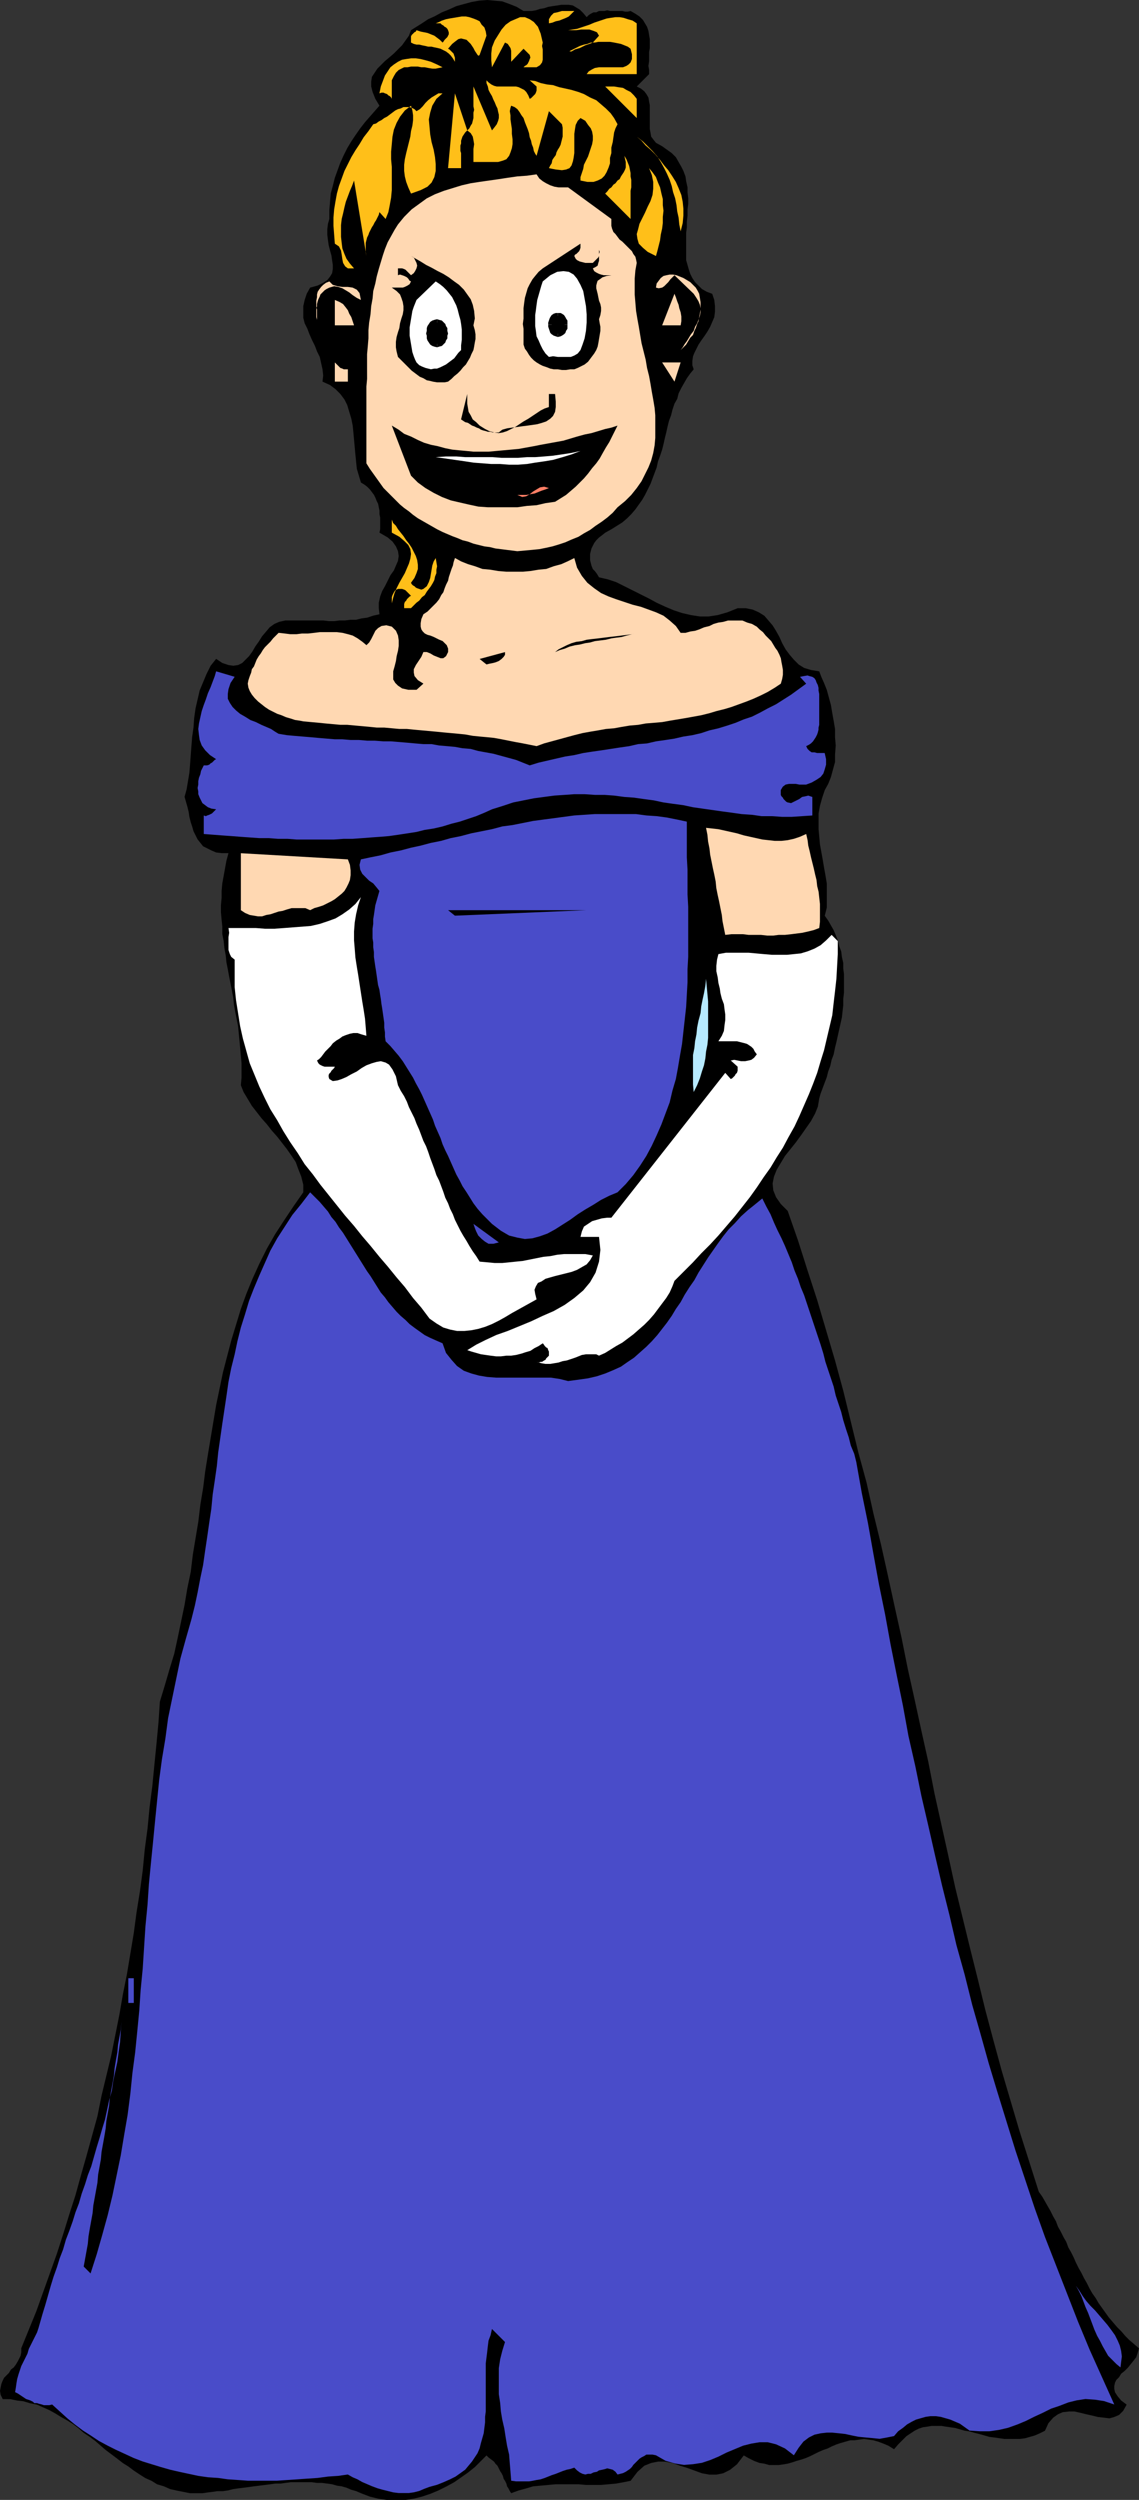 <?xml version="1.0" encoding="UTF-8" standalone="no"?>
<svg
   version="1.0"
   width="70.961mm"
   height="155.711mm"
   id="svg55"
   sodipodi:docname="Woman - Formal Dress.wmf"
   xmlns:inkscape="http://www.inkscape.org/namespaces/inkscape"
   xmlns:sodipodi="http://sodipodi.sourceforge.net/DTD/sodipodi-0.dtd"
   xmlns="http://www.w3.org/2000/svg"
   xmlns:svg="http://www.w3.org/2000/svg">
  <rect width="100%" height="100%" fill="#333333" stroke="none"/>
  <sodipodi:namedview
     id="namedview55"
     pagecolor="#ffffff"
     bordercolor="#000000"
     borderopacity="0.25"
     inkscape:showpageshadow="2"
     inkscape:pageopacity="0.0"
     inkscape:pagecheckerboard="0"
     inkscape:deskcolor="#d1d1d1"
     inkscape:document-units="mm" />
  <defs
     id="defs1">
    <pattern
       id="WMFhbasepattern"
       patternUnits="userSpaceOnUse"
       width="6"
       height="6"
       x="0"
       y="0" />
  </defs>
  <path
     style="fill:#000000;fill-opacity:1;fill-rule:evenodd;stroke:none"
     d="m 138.138,4.04 0.485,-0.485 0.485,-0.323 0.646,-0.323 h 0.646 l 0.646,-0.323 h 0.646 0.646 l 0.646,-0.162 0.646,0.162 h 0.808 0.646 0.808 0.646 l 0.646,0.162 h 0.646 l 0.646,-0.162 1.131,0.646 0.969,0.646 0.808,0.808 0.485,0.808 0.485,0.808 0.323,0.97 0.162,0.97 0.162,0.97 v 0.97 1.131 l -0.162,0.97 v 1.131 0.97 l -0.162,1.131 0.162,0.97 v 0.97 l -2.908,2.909 0.969,0.485 0.808,0.646 0.485,0.646 0.485,0.808 0.162,0.97 0.162,0.808 v 0.97 0.808 0.97 0.97 0.97 0.97 l 0.162,0.808 0.162,0.97 0.485,0.646 0.646,0.808 1.454,0.808 1.131,0.808 1.131,0.808 0.969,0.97 0.646,1.131 0.646,1.131 0.485,0.97 0.485,1.293 0.162,1.131 0.323,1.454 v 1.131 l 0.162,1.454 v 1.293 l -0.162,1.293 v 1.454 l -0.162,1.454 v 1.293 l -0.162,1.293 v 1.454 1.293 1.293 1.131 1.293 l 0.323,1.131 0.323,1.131 0.323,0.97 0.485,0.97 0.646,0.97 0.808,0.808 0.808,0.808 1.131,0.646 1.293,0.485 0.485,1.454 0.162,1.454 v 1.293 l -0.162,1.293 -0.485,1.131 -0.485,1.131 -0.646,1.131 -0.646,0.97 -0.808,1.131 -0.646,0.97 -0.485,0.97 -0.485,0.97 -0.323,0.808 -0.162,1.131 v 0.97 l 0.323,0.97 -0.808,0.97 -0.808,1.131 -0.646,1.131 -0.646,1.131 -0.646,1.293 -0.323,1.293 -0.646,1.131 -0.485,1.454 -0.323,1.293 -0.485,1.293 -0.323,1.293 -0.323,1.454 -0.323,1.293 -0.323,1.454 -0.323,1.293 -0.485,1.454 -0.485,1.293 -0.323,1.454 -0.485,1.293 -0.485,1.293 -0.485,1.293 -0.646,1.293 -0.646,1.293 -0.646,1.131 -0.808,1.131 -0.808,1.131 -0.969,1.131 -0.969,0.97 -1.131,0.97 -1.293,0.808 -1.293,0.808 -1.454,0.808 -0.808,0.646 -0.646,0.485 -0.646,0.646 -0.485,0.646 -0.323,0.646 -0.323,0.646 -0.162,0.646 -0.162,0.646 v 0.646 0.808 l 0.162,0.646 0.162,0.646 0.323,0.808 0.485,0.485 0.485,0.646 0.485,0.808 2.1,0.485 1.939,0.646 1.939,0.97 1.939,0.97 1.939,0.97 1.939,0.97 1.777,0.97 2.1,0.97 1.939,0.808 1.939,0.646 2.1,0.485 2.1,0.323 h 2.1 l 2.1,-0.323 2.262,-0.646 2.423,-0.97 h 1.939 l 1.616,0.323 1.454,0.646 1.293,0.808 0.969,1.131 0.969,1.131 0.808,1.293 0.808,1.454 0.646,1.454 0.808,1.454 0.969,1.293 0.969,1.131 1.131,1.131 1.293,0.808 1.616,0.485 1.939,0.323 0.485,1.293 0.646,1.454 0.646,1.616 0.485,1.778 0.485,1.778 0.323,1.939 0.323,1.778 0.323,1.939 v 1.939 l 0.162,1.939 -0.162,2.101 v 1.778 l -0.485,1.778 -0.485,1.778 -0.646,1.616 -0.808,1.454 -0.646,1.939 -0.485,1.778 -0.323,1.778 v 1.939 1.778 l 0.162,1.778 0.162,1.778 0.323,1.778 0.323,1.778 0.323,1.939 0.323,1.778 0.323,1.939 v 1.778 1.939 1.939 l -0.485,1.939 0.808,1.131 0.646,1.131 0.646,1.131 0.485,1.131 0.485,1.293 0.323,1.293 0.485,1.293 0.162,1.293 0.323,1.454 v 1.293 l 0.162,1.293 v 1.454 1.454 1.454 l -0.162,1.454 v 1.454 l -0.162,1.454 -0.162,1.454 -0.323,1.454 -0.323,1.454 -0.323,1.454 -0.323,1.454 -0.323,1.293 -0.323,1.616 -0.485,1.293 -0.323,1.454 -0.485,1.293 -0.323,1.293 -0.485,1.293 -0.485,1.293 -0.485,1.293 -0.323,1.131 -0.323,1.939 -0.646,1.616 -0.969,1.778 -1.131,1.616 -1.131,1.616 -1.293,1.778 -1.293,1.616 -1.293,1.616 -0.969,1.616 -0.969,1.616 -0.646,1.616 -0.323,1.616 0.162,1.616 0.646,1.616 1.131,1.616 1.616,1.616 2.423,6.948 2.262,7.11 2.262,6.948 2.1,7.11 2.1,7.11 1.939,7.11 1.777,7.272 1.777,7.272 1.939,7.11 1.616,7.272 1.777,7.272 1.616,7.272 1.616,7.433 1.616,7.272 1.454,7.272 1.616,7.272 1.616,7.433 1.616,7.272 1.454,7.433 1.616,7.272 1.616,7.272 1.616,7.433 1.777,7.272 1.777,7.272 1.777,7.11 1.777,7.272 1.939,7.272 1.939,7.11 2.1,7.11 2.1,7.11 2.262,7.11 2.262,7.11 0.808,1.131 0.646,1.131 0.646,1.131 0.646,1.131 0.646,1.293 0.646,1.131 0.485,1.293 0.646,1.131 0.646,1.293 0.646,1.131 0.485,1.293 0.646,1.131 0.646,1.293 0.485,1.131 0.646,1.293 0.646,1.131 0.646,1.293 0.646,1.131 0.646,1.293 0.646,1.131 0.808,1.131 0.646,1.131 0.808,1.131 0.808,1.131 0.808,1.131 0.969,1.131 0.969,1.131 0.969,0.97 0.969,1.131 0.969,0.97 1.131,0.97 1.131,0.97 -0.323,1.131 -0.323,0.97 -0.646,0.808 -0.646,0.808 -0.646,0.808 -0.808,0.808 -0.808,0.646 -0.485,0.808 -0.646,0.646 -0.323,0.646 -0.162,0.808 v 0.646 l 0.162,0.808 0.646,0.97 0.808,0.97 1.293,0.97 -0.808,1.454 -0.969,0.97 -1.131,0.485 -1.131,0.323 -1.293,-0.162 -1.454,-0.162 -1.293,-0.323 -1.454,-0.323 -1.293,-0.323 -1.454,-0.323 h -1.293 l -1.454,0.162 -1.131,0.485 -1.131,0.808 -1.131,1.293 -0.808,1.778 -1.293,0.646 -1.131,0.485 -1.131,0.323 -1.131,0.323 -1.293,0.162 h -1.131 -1.131 -1.293 l -1.131,-0.162 -1.131,-0.162 -1.293,-0.162 -1.131,-0.323 -1.131,-0.323 -1.293,-0.323 -1.131,-0.323 -1.131,-0.162 -1.131,-0.323 -1.131,-0.323 -1.131,-0.162 -1.131,-0.162 -0.969,-0.162 h -1.131 -1.131 l -0.969,0.162 -1.131,0.162 -0.969,0.323 -0.969,0.485 -0.969,0.646 -0.969,0.646 -0.969,0.97 -0.969,0.97 -0.969,1.131 -1.293,-0.808 -1.131,-0.485 -1.293,-0.485 -1.131,-0.323 -1.131,-0.162 -1.131,-0.162 -1.131,0.162 -1.131,0.162 h -0.969 l -1.131,0.323 -1.131,0.323 -0.969,0.323 -1.131,0.485 -0.969,0.485 -0.969,0.323 -1.131,0.485 -0.969,0.485 -0.969,0.485 -1.131,0.485 -0.969,0.323 -1.131,0.323 -0.969,0.323 -1.131,0.323 -0.969,0.162 -1.131,0.162 h -1.131 -1.131 l -1.131,-0.323 -1.131,-0.162 -1.293,-0.485 -1.293,-0.646 -1.131,-0.646 -1.616,2.101 -1.616,1.293 -1.616,0.808 -1.616,0.323 h -1.616 l -1.777,-0.323 -1.777,-0.646 -1.777,-0.646 -1.616,-0.485 -1.777,-0.646 -1.777,-0.323 h -1.616 l -1.616,0.323 -1.616,0.646 -1.616,1.454 -1.616,2.101 -1.616,0.323 -1.777,0.323 -1.777,0.162 -1.777,0.162 h -1.777 -1.777 l -1.777,-0.162 h -1.777 -1.777 -1.777 l -1.777,0.162 -1.777,0.162 -1.777,0.162 -1.616,0.485 -1.777,0.485 -1.777,0.646 -0.323,-0.485 -0.323,-0.646 -0.323,-0.485 -0.162,-0.646 -0.323,-0.646 -0.323,-0.485 -0.162,-0.646 -0.323,-0.646 -0.323,-0.485 -0.323,-0.646 -0.323,-0.646 -0.485,-0.485 -0.323,-0.485 -0.646,-0.485 -0.646,-0.485 -0.485,-0.485 -1.293,1.293 -1.454,1.454 -1.616,1.293 -1.616,1.131 -1.616,1.131 -1.777,0.97 -1.939,0.97 -1.939,0.808 -1.939,0.646 -1.939,0.485 -2.1,0.323 h -2.1 -1.939 l -2.262,-0.323 -1.939,-0.485 -2.1,-0.808 -1.131,-0.485 -1.131,-0.323 -1.131,-0.485 -1.131,-0.323 -1.131,-0.162 -1.131,-0.323 -1.131,-0.162 -1.293,-0.162 h -1.131 l -1.293,-0.162 h -1.131 -1.293 -1.131 -1.293 l -1.293,0.162 -1.131,0.162 h -1.293 l -1.131,0.162 -1.293,0.162 -1.293,0.162 -1.293,0.162 -1.131,0.162 -1.293,0.162 -1.293,0.162 -1.131,0.162 -1.293,0.323 -1.131,0.162 h -1.293 l -1.131,0.162 -1.293,0.162 -1.131,0.162 h -1.293 -1.616 l -1.616,-0.323 -1.616,-0.323 -1.454,-0.323 -1.454,-0.646 -1.616,-0.485 -1.293,-0.808 -1.454,-0.646 -1.293,-0.808 -1.454,-0.97 -1.293,-0.97 -1.293,-0.808 -1.454,-1.131 -1.293,-0.97 -1.293,-0.97 -1.131,-0.97 -1.293,-1.131 -1.293,-0.97 -1.454,-0.97 -1.293,-1.131 -1.293,-0.97 -1.293,-0.808 -1.454,-0.808 -1.293,-0.808 -1.454,-0.808 -1.454,-0.646 -1.454,-0.646 -1.616,-0.323 -1.616,-0.485 -1.454,-0.162 -1.616,-0.323 H 0.646 L 0.162,563.791 0,562.822 l 0.162,-0.808 0.162,-0.808 0.323,-0.808 0.323,-0.646 0.646,-0.646 0.485,-0.485 0.485,-0.808 0.646,-0.485 0.485,-0.646 0.485,-0.808 0.323,-0.646 0.323,-0.646 0.162,-0.808 v -0.97 l 1.777,-4.363 1.777,-4.363 1.616,-4.525 1.616,-4.525 1.616,-4.525 1.454,-4.525 1.454,-4.686 1.454,-4.525 1.293,-4.686 1.293,-4.525 1.293,-4.686 1.293,-4.686 0.969,-4.848 1.131,-4.686 1.131,-4.686 0.969,-4.848 0.969,-4.848 0.808,-4.686 0.969,-4.848 0.808,-4.848 0.808,-4.848 0.646,-4.848 0.808,-5.009 0.646,-4.848 0.485,-5.009 0.646,-4.848 0.485,-5.009 0.646,-5.009 0.485,-5.009 0.485,-4.848 0.485,-5.171 0.323,-4.848 1.131,-3.717 1.131,-3.878 1.131,-3.717 0.808,-3.717 0.808,-3.878 0.808,-3.878 0.646,-3.878 0.808,-3.878 0.485,-4.04 0.646,-3.878 0.646,-3.878 0.485,-4.04 0.646,-3.878 0.485,-3.878 0.646,-4.04 0.646,-3.878 0.646,-3.878 0.646,-3.878 0.808,-3.878 0.808,-3.878 0.969,-3.717 0.969,-3.717 1.131,-3.717 1.131,-3.717 1.293,-3.555 1.454,-3.555 1.616,-3.555 1.777,-3.555 1.939,-3.393 2.1,-3.232 2.262,-3.393 2.262,-3.232 v -1.778 l -0.485,-1.939 -0.646,-1.616 -0.646,-1.778 -0.969,-1.454 -1.131,-1.616 -1.131,-1.454 -1.131,-1.454 -1.293,-1.454 -1.131,-1.454 -1.293,-1.454 -1.131,-1.454 -1.131,-1.454 -0.969,-1.616 -0.969,-1.616 -0.646,-1.616 0.162,-1.778 v -1.778 -1.616 l -0.162,-1.778 -0.162,-1.778 -0.162,-1.778 -0.162,-1.616 -0.162,-1.778 -0.323,-1.616 -0.323,-1.616 -0.323,-1.778 -0.162,-1.616 -0.323,-1.778 -0.323,-1.616 -0.323,-1.616 -0.323,-1.778 -0.323,-1.616 -0.162,-1.616 -0.323,-1.778 -0.162,-1.616 -0.323,-1.616 v -1.778 l -0.162,-1.616 -0.162,-1.778 v -1.616 l 0.162,-1.778 v -1.616 l 0.162,-1.778 0.323,-1.778 0.323,-1.778 0.323,-1.778 0.485,-1.778 h -1.616 l -1.293,-0.162 -1.131,-0.485 -0.969,-0.485 -0.969,-0.485 -0.646,-0.808 -0.646,-0.808 -0.485,-0.97 -0.485,-0.97 -0.323,-1.131 -0.323,-0.97 -0.323,-1.293 -0.162,-1.131 -0.323,-1.293 -0.323,-1.131 -0.323,-1.131 0.485,-1.778 0.323,-1.939 0.323,-1.939 0.162,-1.939 0.162,-2.262 0.162,-2.101 0.162,-2.101 0.323,-2.262 0.162,-2.262 0.323,-2.262 0.485,-2.101 0.485,-2.101 0.808,-1.939 0.808,-1.939 0.969,-1.939 1.293,-1.616 1.454,0.97 1.454,0.485 1.131,0.162 1.131,-0.162 0.969,-0.485 0.808,-0.808 0.808,-0.808 0.808,-1.131 0.646,-1.131 0.808,-1.131 0.808,-1.293 0.969,-1.131 0.808,-0.97 1.131,-0.808 1.131,-0.485 1.454,-0.323 h 1.616 1.616 1.454 1.616 1.293 1.293 l 1.293,0.162 h 1.293 l 1.293,-0.162 h 1.293 l 1.293,-0.162 h 1.293 l 1.293,-0.323 1.293,-0.162 1.454,-0.485 1.454,-0.323 -0.162,-1.454 V 141.877 l 0.323,-1.454 0.485,-1.293 0.646,-1.131 0.646,-1.293 0.646,-1.293 0.808,-1.131 0.485,-1.131 0.485,-1.131 0.162,-1.131 -0.162,-1.131 -0.485,-1.131 -0.808,-1.131 -1.131,-0.97 -1.939,-1.131 0.162,-0.808 v -0.97 -0.808 -0.97 l -0.162,-0.808 v -0.808 l -0.162,-0.808 -0.162,-0.808 -0.323,-0.646 -0.323,-0.808 -0.323,-0.646 -0.485,-0.646 -0.485,-0.646 -0.646,-0.646 -0.646,-0.485 -0.808,-0.485 -0.485,-1.616 -0.485,-1.616 -0.162,-1.616 -0.162,-1.616 -0.162,-1.778 -0.162,-1.778 -0.162,-1.778 -0.162,-1.616 -0.323,-1.616 -0.485,-1.616 -0.485,-1.616 -0.646,-1.293 -0.969,-1.293 -1.131,-1.131 -1.293,-0.97 -1.777,-0.808 0.162,-1.454 -0.162,-1.454 -0.323,-1.454 -0.323,-1.454 -0.646,-1.293 -0.485,-1.293 -0.646,-1.293 -0.646,-1.454 -0.485,-1.293 -0.646,-1.293 -0.323,-1.293 v -1.454 -1.293 l 0.323,-1.454 0.485,-1.454 0.808,-1.454 1.777,-0.485 1.293,-0.646 0.969,-0.646 0.646,-0.808 0.485,-0.808 0.162,-0.97 V 62.374 L 78.197,61.243 78.036,60.112 77.713,58.981 77.39,57.688 77.228,56.557 77.067,55.264 v -1.293 l 0.162,-1.293 0.323,-1.131 v -2.101 l 0.162,-1.939 0.162,-1.939 0.485,-1.778 0.485,-1.939 0.646,-1.778 0.646,-1.778 0.808,-1.778 0.808,-1.616 0.969,-1.616 0.969,-1.454 1.131,-1.616 1.131,-1.454 1.131,-1.293 1.131,-1.293 1.131,-1.293 -0.969,-1.616 -0.646,-1.616 -0.323,-1.293 v -1.131 l 0.162,-1.131 0.646,-0.97 0.646,-0.97 0.808,-0.808 0.969,-0.97 0.969,-0.808 1.131,-0.97 0.969,-0.97 0.969,-0.97 0.808,-1.131 0.808,-1.131 0.485,-1.293 1.293,-0.808 1.293,-0.808 1.454,-0.97 1.454,-0.646 1.777,-0.97 1.616,-0.646 1.777,-0.808 1.777,-0.485 1.777,-0.485 1.777,-0.323 L 114.711,0 l 1.777,0.162 1.777,0.162 1.777,0.646 1.616,0.646 1.616,0.97 h 0.969 0.969 l 0.969,-0.162 0.969,-0.323 0.969,-0.162 0.969,-0.323 0.969,-0.162 1.131,-0.162 0.969,-0.162 h 0.808 0.969 l 0.969,0.162 0.808,0.485 0.808,0.485 0.808,0.808 z"
     id="path1" />
  <path
     style="fill:#ffbf19;fill-opacity:1;fill-rule:evenodd;stroke:none"
     d="m 135.23,2.585 -0.646,0.646 -0.646,0.646 -0.646,0.323 -0.808,0.323 -0.808,0.323 -0.808,0.162 -0.808,0.323 -0.808,0.162 V 4.525 l 0.485,-0.808 0.646,-0.646 0.808,-0.162 1.131,-0.323 h 0.969 0.969 z"
     id="path2" />
  <path
     style="fill:#ffbf19;fill-opacity:1;fill-rule:evenodd;stroke:none"
     d="m 114.55,8.403 -1.616,4.525 -0.162,0.162 h -0.162 l -0.162,-0.162 -0.323,-0.485 -0.323,-0.485 -0.323,-0.646 -0.323,-0.485 -0.323,-0.485 -0.485,-0.485 -0.485,-0.485 -0.646,-0.162 -0.646,-0.162 -0.646,0.162 -0.646,0.485 -0.808,0.646 -0.969,1.131 0.323,0.162 0.323,0.323 0.323,0.323 0.323,0.323 0.162,0.485 0.162,0.485 v 0.323 0.646 l -0.485,-0.808 -0.485,-0.646 -0.485,-0.485 -0.646,-0.485 -0.646,-0.323 -0.646,-0.323 -0.646,-0.162 -0.808,-0.162 -0.646,-0.162 h -0.808 l -0.646,-0.162 -0.808,-0.162 -0.646,-0.162 h -0.646 l -0.646,-0.162 -0.646,-0.323 V 9.534 9.049 8.564 l 0.162,-0.323 0.323,-0.323 0.323,-0.323 0.323,-0.162 0.162,-0.323 0.969,0.323 0.808,0.162 0.808,0.162 0.808,0.323 0.808,0.323 0.646,0.485 0.646,0.485 0.646,0.646 0.162,-0.162 0.323,-0.485 0.323,-0.323 0.323,-0.323 0.162,-0.323 0.162,-0.323 V 7.595 L 105.502,7.11 105.34,6.787 105.017,6.464 104.694,6.302 104.371,5.979 104.048,5.817 103.725,5.494 h -0.485 -0.646 l 0.808,-0.323 0.646,-0.323 0.969,-0.323 0.808,-0.162 0.969,-0.162 0.969,-0.162 0.969,-0.162 h 0.969 l 0.808,0.162 0.969,0.323 0.808,0.323 0.646,0.323 0.485,0.808 0.646,0.646 0.323,0.97 z"
     id="path3" />
  <path
     style="fill:#ffbf19;fill-opacity:1;fill-rule:evenodd;stroke:none"
     d="m 127.798,10.019 -0.162,0.808 0.162,0.808 v 0.808 0.808 0.808 l -0.162,0.646 -0.485,0.646 -0.808,0.485 h -3.07 l 0.323,-0.323 0.323,-0.162 0.323,-0.323 0.162,-0.323 0.162,-0.323 0.162,-0.485 0.162,-0.323 -0.162,-0.646 -1.454,-1.454 -2.908,3.07 v -0.646 -0.646 -0.646 -0.646 l -0.162,-0.646 -0.323,-0.485 -0.323,-0.485 -0.646,-0.323 -3.07,5.817 -0.162,-1.616 v -1.616 l 0.162,-1.454 0.646,-1.616 0.808,-1.293 0.808,-1.293 0.969,-1.131 1.131,-0.808 1.131,-0.485 1.131,-0.485 h 1.131 l 1.131,0.485 0.969,0.646 0.969,1.131 0.646,1.616 z"
     id="path4" />
  <path
     style="fill:#ffbf19;fill-opacity:1;fill-rule:evenodd;stroke:none"
     d="m 149.932,17.452 h -11.794 l 0.485,-0.646 0.808,-0.485 0.646,-0.323 0.969,-0.162 h 0.969 0.969 0.969 1.131 0.808 0.808 l 0.808,-0.323 0.485,-0.323 0.485,-0.485 0.323,-0.808 v -1.131 l -0.323,-1.293 -0.646,-0.485 -0.808,-0.323 -0.808,-0.323 -0.808,-0.162 -0.808,-0.162 -0.969,-0.162 h -0.969 -0.808 -0.969 l -0.808,0.162 h -0.969 l -0.808,0.323 -0.808,0.162 -0.969,0.323 -0.646,0.323 -0.646,0.323 -0.969,0.485 -0.162,0.162 h 0.485 l 0.808,-0.485 1.131,-0.323 1.293,-0.646 0.969,-0.323 0.808,-0.323 1.454,-1.616 -0.485,-0.808 -0.808,-0.323 -0.969,-0.323 h -0.969 -0.969 l -1.131,0.162 h -0.969 -0.969 l 0.969,-0.162 1.131,-0.162 0.969,-0.323 0.969,-0.323 0.969,-0.323 1.131,-0.485 0.969,-0.323 0.969,-0.323 0.969,-0.323 0.969,-0.162 1.131,-0.162 h 0.969 l 0.969,0.162 0.969,0.323 1.131,0.323 0.969,0.646 z"
     id="path5" />
  <path
     style="fill:#ffbf19;fill-opacity:1;fill-rule:evenodd;stroke:none"
     d="m 104.209,15.836 -0.808,0.162 -0.808,0.162 H 101.786 l -0.969,-0.162 -0.808,-0.162 h -0.808 l -0.808,-0.162 h -0.969 -0.646 l -0.808,0.162 h -0.808 l -0.646,0.323 -0.646,0.323 -0.646,0.646 -0.485,0.808 -0.485,0.97 v 4.363 l -0.162,-0.323 -0.323,-0.323 -0.323,-0.162 -0.323,-0.323 -0.485,-0.162 -0.323,-0.162 H 89.83 l -0.485,0.162 0.323,-1.616 0.485,-1.293 0.485,-1.293 0.646,-0.97 0.646,-0.97 0.808,-0.646 0.969,-0.646 0.969,-0.485 0.969,-0.162 1.131,-0.162 h 1.131 l 1.131,0.162 1.293,0.323 1.131,0.323 1.454,0.646 z"
     id="path6" />
  <path
     style="fill:#ffbf19;fill-opacity:1;fill-rule:evenodd;stroke:none"
     d="m 124.728,23.269 0.323,-0.162 0.323,-0.323 0.323,-0.323 0.323,-0.323 0.162,-0.323 0.162,-0.485 v -0.485 -0.485 l -1.616,-1.454 1.293,0.162 1.293,0.485 1.454,0.323 1.454,0.162 1.454,0.485 1.454,0.323 1.454,0.323 1.616,0.485 1.293,0.485 1.454,0.808 1.454,0.646 1.131,0.97 1.131,0.97 1.131,1.131 0.808,1.131 0.808,1.454 -0.485,0.97 -0.323,0.97 -0.162,1.131 -0.162,1.131 -0.323,1.293 v 1.293 l -0.323,1.131 v 1.293 l -0.323,0.97 -0.485,1.131 -0.485,0.808 -0.646,0.646 -0.969,0.485 -0.969,0.323 h -1.454 l -1.616,-0.323 v -0.808 l 0.323,-0.97 0.323,-0.97 0.162,-0.97 0.485,-0.97 0.485,-0.97 0.323,-0.97 0.323,-0.97 0.323,-0.97 0.162,-0.97 v -0.97 l -0.162,-0.97 -0.323,-0.808 -0.646,-0.808 -0.646,-0.97 -1.131,-0.646 -0.646,0.646 -0.485,0.97 -0.162,0.97 -0.162,1.131 v 1.131 1.131 1.131 1.131 l -0.162,1.131 -0.162,0.808 -0.323,0.97 -0.485,0.646 -0.808,0.323 -0.969,0.162 -1.454,-0.162 -1.616,-0.323 0.323,-0.646 0.323,-0.485 0.162,-0.808 0.323,-0.485 0.485,-0.646 0.162,-0.646 0.323,-0.646 0.323,-0.485 0.323,-0.646 0.162,-0.646 0.162,-0.646 0.162,-0.646 v -0.646 -0.808 -0.646 l -0.162,-0.808 -3.07,-3.07 -2.908,10.503 -0.323,-0.485 -0.323,-0.646 -0.162,-0.808 -0.323,-0.808 -0.162,-0.808 -0.323,-0.808 -0.162,-0.97 -0.323,-0.97 -0.323,-0.808 -0.323,-0.808 -0.323,-0.97 -0.485,-0.646 -0.485,-0.808 -0.485,-0.646 -0.646,-0.485 -0.808,-0.323 -0.162,0.485 -0.162,0.808 0.162,0.97 v 0.97 l 0.162,1.131 0.162,1.131 v 1.131 l 0.162,1.293 v 1.131 l -0.162,0.97 -0.323,0.97 -0.323,0.808 -0.646,0.808 -0.808,0.323 -1.131,0.323 h -1.454 -4.362 v -1.131 -0.97 -0.97 l 0.162,-1.131 -0.162,-0.97 -0.162,-0.808 -0.485,-0.808 -0.808,-0.646 -0.485,0.485 -0.323,0.485 -0.323,0.485 -0.162,0.485 -0.162,0.485 v 0.646 l -0.162,0.485 v 0.646 0.646 l 0.162,0.485 v 0.646 0.646 0.646 0.485 0.646 0.485 H 105.502 l 1.616,-17.613 2.908,8.726 0.485,-0.485 0.323,-0.646 0.323,-0.485 0.162,-0.646 0.162,-0.646 v -0.646 -0.646 l 0.162,-0.646 -0.162,-0.808 V 24.4 23.754 23.108 22.3 21.653 21.007 20.36 l 4.362,10.342 0.646,-0.808 0.485,-0.646 0.323,-0.808 0.162,-0.646 v -0.808 l -0.162,-0.646 -0.162,-0.808 -0.323,-0.646 -0.323,-0.808 -0.323,-0.646 -0.323,-0.808 -0.485,-0.808 -0.323,-0.646 -0.162,-0.808 -0.323,-0.808 v -0.646 l 0.485,0.485 0.646,0.485 0.646,0.323 0.646,0.162 h 0.646 0.808 0.808 0.646 0.808 0.808 l 0.646,0.162 0.646,0.323 0.646,0.323 0.485,0.485 0.485,0.808 z"
     id="path7" />
  <path
     style="fill:#ffbf19;fill-opacity:1;fill-rule:evenodd;stroke:none"
     d="m 149.932,23.269 v 4.525 l -7.432,-7.433 h 1.131 0.969 l 0.969,0.162 1.131,0.162 0.808,0.485 0.969,0.485 0.808,0.808 z"
     id="path8" />
  <path
     style="fill:#ffbf19;fill-opacity:1;fill-rule:evenodd;stroke:none"
     d="m 104.209,21.976 -1.454,1.293 -0.969,1.616 -0.485,1.616 -0.323,1.616 0.162,1.778 0.162,1.778 0.323,1.778 0.485,1.778 0.323,1.778 0.162,1.616 v 1.616 l -0.323,1.454 -0.646,1.293 -0.969,0.97 -1.616,0.808 -2.262,0.808 -0.646,-1.454 -0.485,-1.293 -0.323,-1.293 -0.162,-1.293 v -1.454 l 0.162,-1.293 0.323,-1.454 0.323,-1.293 0.323,-1.293 0.323,-1.293 0.162,-1.293 0.323,-1.293 0.162,-1.293 v -1.131 l -0.162,-1.131 -0.323,-1.131 -1.454,1.131 -1.131,1.454 -0.808,1.454 -0.646,1.616 -0.323,1.616 -0.162,1.778 -0.162,1.778 v 1.778 l 0.162,1.778 v 1.939 1.778 1.778 l -0.162,1.778 -0.323,1.778 -0.323,1.616 -0.646,1.616 -1.454,-1.616 -0.162,0.646 -0.323,0.646 -0.323,0.646 -0.323,0.485 -0.323,0.646 -0.323,0.485 -0.323,0.646 -0.323,0.646 -0.162,0.485 -0.323,0.646 -0.162,0.646 -0.162,0.646 v 0.808 0.646 0.808 l 0.162,0.808 -2.908,-17.775 -0.485,1.293 -0.485,1.131 -0.485,1.293 -0.485,1.293 -0.323,1.293 -0.323,1.454 -0.323,1.293 -0.162,1.454 v 1.454 1.293 l 0.162,1.454 0.162,1.293 0.485,1.293 0.485,1.131 0.808,1.131 0.969,1.131 H 81.913 L 81.267,62.697 80.783,61.889 80.621,61.081 80.459,59.95 80.298,58.981 79.813,58.011 78.844,57.365 78.682,55.264 78.521,53.163 v -1.939 l 0.162,-1.939 0.323,-1.939 0.323,-1.778 0.485,-1.778 0.646,-1.778 0.646,-1.778 0.808,-1.616 0.808,-1.616 0.969,-1.616 0.969,-1.454 0.969,-1.616 1.131,-1.454 1.131,-1.616 0.646,-0.162 0.646,-0.485 0.646,-0.323 0.646,-0.485 0.646,-0.323 0.646,-0.485 0.646,-0.485 0.646,-0.485 0.646,-0.323 0.646,-0.162 0.646,-0.323 h 0.646 0.646 l 0.646,0.162 0.646,0.323 0.485,0.485 0.808,-0.485 0.646,-0.646 0.646,-0.808 0.646,-0.646 0.808,-0.646 0.808,-0.485 0.808,-0.485 z"
     id="path9" />
  <path
     style="fill:#ffbf19;fill-opacity:1;fill-rule:evenodd;stroke:none"
     d="m 160.273,54.456 -0.323,-1.616 -0.162,-1.616 -0.323,-1.454 -0.162,-1.454 -0.323,-1.616 -0.485,-1.454 -0.323,-1.454 -0.485,-1.454 -0.646,-1.454 -0.646,-1.293 -0.808,-1.454 -0.808,-1.293 -1.131,-1.293 -1.131,-1.131 -1.131,-1.131 -1.454,-1.131 1.131,0.97 0.969,1.131 1.131,0.97 1.131,1.131 1.131,1.293 0.969,1.293 0.969,1.131 0.969,1.454 0.808,1.293 0.646,1.454 0.646,1.616 0.323,1.616 0.162,1.616 v 1.616 l -0.162,1.778 z"
     id="path10" />
  <path
     style="fill:#ffbf19;fill-opacity:1;fill-rule:evenodd;stroke:none"
     d="m 148.478,51.548 -5.978,-5.979 0.485,-0.485 0.485,-0.646 0.485,-0.323 0.485,-0.646 0.485,-0.323 0.485,-0.646 0.485,-0.323 0.323,-0.646 0.323,-0.485 0.323,-0.485 0.323,-0.646 0.162,-0.485 v -0.646 -0.646 l -0.162,-0.646 -0.162,-0.808 0.485,0.808 0.323,0.808 0.323,0.808 0.162,0.808 0.162,0.808 v 0.808 l 0.162,0.808 v 0.808 0.97 l -0.162,0.808 v 0.97 1.131 0.97 1.131 1.131 z"
     id="path11" />
  <path
     style="fill:#ffbf19;fill-opacity:1;fill-rule:evenodd;stroke:none"
     d="m 154.456,60.273 -1.939,-0.97 -1.131,-0.97 -0.969,-0.97 -0.323,-1.131 -0.162,-1.131 0.323,-1.131 0.323,-1.293 0.646,-1.293 0.646,-1.293 0.646,-1.454 0.646,-1.293 0.485,-1.454 0.162,-1.454 v -1.616 l -0.323,-1.616 -0.646,-1.616 0.808,0.97 0.808,1.131 0.485,1.293 0.485,1.131 0.323,1.454 0.323,1.293 v 1.454 l 0.162,1.293 -0.162,1.454 v 1.454 l -0.162,1.293 -0.323,1.454 -0.162,1.293 -0.323,1.293 -0.323,1.293 z"
     id="path12" />
  <path
     style="fill:#ffd8b2;fill-opacity:1;fill-rule:evenodd;stroke:none"
     d="m 143.954,51.548 v 0.808 0.808 l 0.162,0.646 0.323,0.808 0.485,0.485 0.485,0.646 0.485,0.646 0.646,0.485 0.485,0.485 0.646,0.646 0.485,0.485 0.646,0.646 0.323,0.646 0.485,0.646 0.162,0.646 0.162,0.808 -0.323,1.778 -0.162,1.939 v 1.778 1.939 l 0.162,1.939 0.162,1.939 0.323,1.939 0.323,1.778 0.323,1.939 0.323,1.939 0.485,1.939 0.485,1.939 0.323,1.939 0.485,1.939 0.323,1.778 0.323,1.939 0.323,1.778 0.323,1.939 0.162,1.778 v 1.778 1.778 1.778 l -0.162,1.778 -0.323,1.778 -0.485,1.778 -0.646,1.616 -0.808,1.616 -0.808,1.616 -1.131,1.616 -1.293,1.616 -1.454,1.454 -1.777,1.454 -1.131,1.293 -1.293,1.131 -1.293,0.97 -1.454,0.97 -1.293,0.97 -1.454,0.808 -1.293,0.808 -1.616,0.646 -1.454,0.646 -1.454,0.485 -1.616,0.485 -1.454,0.323 -1.616,0.323 -1.616,0.162 -1.777,0.162 -1.777,0.162 -1.293,-0.162 -1.293,-0.162 -1.293,-0.162 -1.293,-0.162 -1.293,-0.323 -1.293,-0.162 -1.293,-0.323 -1.293,-0.323 -1.293,-0.485 -1.293,-0.323 -1.131,-0.485 -1.293,-0.485 -1.131,-0.485 -1.131,-0.485 -1.293,-0.646 -1.131,-0.646 -1.131,-0.646 -1.131,-0.646 -1.131,-0.646 -1.131,-0.808 -0.969,-0.808 -1.131,-0.808 -0.969,-0.808 -0.969,-0.97 -0.969,-0.97 -0.969,-0.97 -0.969,-0.97 -0.808,-1.131 -0.808,-1.131 -0.808,-1.131 -0.808,-1.131 -0.808,-1.293 v -1.616 -1.778 -1.778 -1.778 -1.778 -1.777 -1.939 -1.778 -1.939 -1.939 l 0.162,-1.778 V 87.259 85.32 83.381 l 0.162,-1.778 0.162,-1.939 v -1.939 l 0.162,-1.778 0.323,-1.939 0.162,-1.939 0.323,-1.778 0.162,-1.778 0.485,-1.778 0.323,-1.616 0.485,-1.778 0.485,-1.616 0.485,-1.616 0.485,-1.454 0.646,-1.616 0.808,-1.454 0.808,-1.454 0.808,-1.293 1.454,-1.778 1.777,-1.778 1.777,-1.293 1.777,-1.293 1.939,-0.97 2.1,-0.808 2.1,-0.646 2.1,-0.646 2.1,-0.485 2.1,-0.323 2.262,-0.323 2.262,-0.323 2.1,-0.323 2.262,-0.323 2.262,-0.162 2.262,-0.323 0.646,0.97 0.808,0.646 0.808,0.485 0.969,0.485 0.969,0.323 0.969,0.162 h 1.131 1.131 z"
     id="path13" />
  <path
     style="fill:#000000;fill-opacity:1;fill-rule:evenodd;stroke:none"
     d="m 135.23,60.273 0.323,0.646 0.323,0.323 0.646,0.323 0.646,0.162 0.646,0.162 h 0.646 0.646 0.485 l 0.323,-0.323 0.323,-0.323 0.323,-0.323 0.323,-0.323 0.162,-0.323 v -0.485 l 0.162,-0.485 -0.162,-0.485 v 0.646 0.646 0.646 0.646 l -0.162,0.485 -0.162,0.646 -0.485,0.323 -0.646,0.323 0.323,0.646 0.485,0.323 0.646,0.323 0.485,0.162 0.646,0.162 h 0.646 0.646 0.485 l -1.131,0.162 -0.969,0.323 -0.646,0.485 -0.485,0.323 -0.162,0.485 -0.162,0.646 v 0.646 l 0.162,0.646 0.162,0.646 0.162,0.808 0.162,0.808 0.323,0.808 0.162,0.808 v 0.808 l -0.162,0.97 -0.323,0.97 0.162,0.97 0.162,0.808 v 0.97 l -0.162,0.97 -0.162,0.97 -0.162,0.97 -0.162,0.808 -0.323,0.808 -0.485,0.808 -0.485,0.646 -0.485,0.646 -0.485,0.646 -0.808,0.646 -0.646,0.323 -0.969,0.485 -0.808,0.323 h -0.969 l -0.969,0.162 h -0.969 l -0.969,-0.162 h -0.969 l -0.808,-0.162 -0.808,-0.323 -0.969,-0.323 -0.646,-0.323 -0.808,-0.485 -0.646,-0.485 -0.646,-0.646 -0.485,-0.646 -0.485,-0.808 -0.485,-0.646 -0.323,-0.97 v -1.293 -1.131 -1.293 l -0.162,-1.131 0.162,-1.293 V 73.686 72.554 l 0.162,-1.293 0.162,-1.131 0.323,-1.131 0.323,-1.131 0.485,-0.97 0.646,-1.131 0.646,-0.808 0.808,-0.97 0.969,-0.808 8.886,-5.817 v 0.485 0.485 l -0.162,0.485 -0.162,0.323 -0.323,0.323 -0.323,0.323 -0.323,0.162 z"
     id="path14" />
  <path
     style="fill:#000000;fill-opacity:1;fill-rule:evenodd;stroke:none"
     d="m 111.48,76.594 0.323,1.131 0.162,0.97 v 1.131 l -0.162,0.808 -0.162,0.97 -0.162,0.808 -0.485,0.97 -0.323,0.808 -0.485,0.808 -0.485,0.808 -0.646,0.646 -0.646,0.808 -0.646,0.646 -0.808,0.646 -0.646,0.646 -0.808,0.646 -0.808,0.162 h -0.969 -0.808 l -0.969,-0.162 -0.646,-0.162 -0.808,-0.162 -0.808,-0.485 -0.808,-0.323 -0.646,-0.485 -0.646,-0.485 -0.646,-0.485 -0.646,-0.646 -0.646,-0.646 -0.646,-0.646 -0.646,-0.646 -0.646,-0.646 -0.323,-1.293 -0.162,-0.97 v -1.293 l 0.162,-1.131 0.323,-1.131 0.323,-0.97 0.162,-1.131 0.323,-1.131 0.323,-0.97 0.162,-0.97 v -0.97 l -0.162,-0.97 -0.323,-0.97 -0.323,-0.808 -0.808,-0.808 -1.131,-0.808 h 0.646 0.485 0.808 0.646 l 0.485,-0.162 0.646,-0.323 0.485,-0.323 0.323,-0.646 -0.323,-0.162 -0.323,-0.485 -0.323,-0.323 -0.323,-0.162 -0.323,-0.162 -0.485,-0.162 -0.485,-0.162 -0.485,0.162 v -1.616 h 0.485 0.485 l 0.485,0.162 0.323,0.162 0.323,0.323 0.323,0.323 0.323,0.323 0.323,0.323 0.646,-0.485 0.323,-0.485 0.323,-0.646 0.162,-0.646 -0.162,-0.646 -0.323,-0.646 -0.323,-0.646 -0.646,-0.323 1.131,0.646 1.131,0.646 1.293,0.808 1.293,0.646 1.454,0.808 1.293,0.646 1.293,0.808 1.293,0.97 1.131,0.808 1.131,1.131 0.808,1.131 0.808,1.131 0.485,1.293 0.323,1.454 0.162,1.778 z"
     id="path15" />
  <path
     style="fill:#ffffff;fill-opacity:1;fill-rule:evenodd;stroke:none"
     d="m 136.684,82.411 -0.646,0.808 -0.808,0.485 -0.808,0.323 h -0.969 -1.131 -0.969 l -1.131,-0.162 -0.969,0.162 -0.808,-0.808 -0.646,-0.97 -0.485,-0.97 -0.485,-1.131 -0.485,-0.97 -0.162,-1.293 -0.162,-1.131 v -1.293 -1.293 l 0.162,-1.131 0.162,-1.293 0.162,-1.131 0.323,-1.131 0.323,-1.131 0.323,-1.131 0.323,-0.97 1.777,-1.454 1.616,-0.808 1.454,-0.162 1.293,0.162 1.131,0.646 0.808,0.97 0.808,1.454 0.646,1.454 0.323,1.778 0.323,1.778 0.162,1.939 v 1.939 l -0.162,1.939 -0.323,1.778 -0.485,1.454 z"
     id="path16" />
  <path
     style="fill:#ffd8b2;fill-opacity:1;fill-rule:evenodd;stroke:none"
     d="m 164.635,69.161 0.162,0.97 0.162,0.97 v 0.97 0.808 l -0.162,0.97 -0.162,0.808 -0.162,0.97 -0.323,0.646 -0.323,0.97 -0.323,0.646 -0.323,0.97 -0.646,0.646 -0.485,0.808 -0.485,0.808 -0.646,0.646 -0.646,0.646 0.485,-0.646 0.485,-0.808 0.485,-0.646 0.485,-0.808 0.485,-0.808 0.646,-0.808 0.323,-0.97 0.485,-0.808 0.323,-0.808 0.323,-0.97 0.162,-0.808 v -0.97 l -0.162,-0.808 -0.323,-0.808 -0.485,-0.808 -0.646,-0.97 -4.524,-4.363 -0.485,0.485 -0.485,0.485 -0.485,0.646 -0.485,0.485 -0.485,0.485 -0.485,0.323 -0.808,0.162 -0.646,-0.162 0.162,-0.97 0.485,-0.646 0.485,-0.646 0.646,-0.485 0.646,-0.162 0.808,-0.162 h 0.808 l 0.808,0.162 0.808,0.323 0.808,0.323 0.808,0.485 0.808,0.485 0.646,0.646 0.646,0.646 0.485,0.808 z"
     id="path17" />
  <path
     style="fill:#ffd8b2;fill-opacity:1;fill-rule:evenodd;stroke:none"
     d="m 84.983,70.615 -0.969,-0.485 -0.969,-0.646 -0.808,-0.646 -0.808,-0.485 -0.808,-0.485 -0.969,-0.323 -0.969,-0.162 -1.131,0.323 -0.646,0.323 -0.485,0.323 -0.485,0.485 -0.485,0.485 -0.162,0.485 -0.323,0.646 -0.162,0.485 -0.162,0.646 v 0.485 l -0.162,0.646 v 0.646 0.646 0.646 l 0.162,0.646 V 75.948 76.594 75.948 75.14 74.494 73.686 72.878 L 74.481,72.231 V 71.585 70.777 l 0.162,-0.808 V 69.323 l 0.162,-0.646 0.323,-0.485 0.485,-0.646 0.485,-0.485 0.646,-0.485 0.808,-0.323 0.808,0.808 1.131,0.323 1.131,0.162 h 1.293 l 1.131,0.162 0.969,0.485 0.646,0.808 z"
     id="path18" />
  <path
     style="fill:#ffffff;fill-opacity:1;fill-rule:evenodd;stroke:none"
     d="m 108.572,82.411 -0.646,0.646 -0.485,0.646 -0.485,0.646 -0.646,0.485 -0.646,0.485 -0.646,0.485 -0.646,0.323 -0.646,0.323 -0.808,0.323 h -0.646 l -0.808,0.162 -0.646,-0.162 -0.646,-0.162 -0.808,-0.323 -0.646,-0.323 -0.646,-0.646 -0.323,-0.646 -0.323,-0.808 -0.323,-0.97 -0.162,-0.97 -0.162,-0.97 -0.162,-0.97 -0.162,-0.97 V 78.049 77.079 l 0.162,-0.97 0.162,-0.97 0.162,-0.97 0.162,-0.97 0.323,-0.97 0.323,-0.808 0.323,-0.808 4.524,-4.363 0.969,0.646 0.808,0.646 0.808,0.808 0.646,0.808 0.646,0.808 0.485,0.97 0.485,0.97 0.323,0.97 0.323,1.293 0.323,1.131 0.162,0.97 0.162,1.293 v 1.131 1.293 l -0.162,1.293 z"
     id="path19" />
  <path
     style="fill:#ffd8b2;fill-opacity:1;fill-rule:evenodd;stroke:none"
     d="m 160.273,76.594 h -4.362 l 2.908,-7.433 0.323,0.808 0.323,0.97 0.323,0.808 0.162,0.808 0.323,0.97 0.162,0.97 v 1.131 z"
     id="path20" />
  <path
     style="fill:#ffd8b2;fill-opacity:1;fill-rule:evenodd;stroke:none"
     d="m 83.368,76.594 h -4.524 v -5.979 l 1.131,0.485 0.808,0.485 0.646,0.808 0.485,0.646 0.323,0.808 0.485,0.808 0.323,0.97 z"
     id="path21" />
  <path
     style="fill:#000000;fill-opacity:1;fill-rule:evenodd;stroke:none"
     d="m 104.209,79.503 h -3.07 v -2.909 h 3.07 z"
     id="path22" />
  <path
     style="fill:#ffd8b2;fill-opacity:1;fill-rule:evenodd;stroke:none"
     d="m 81.913,86.936 v 2.909 H 78.844 V 85.32 l 0.323,0.323 0.323,0.323 0.323,0.323 0.323,0.323 0.485,0.162 0.323,0.162 h 0.485 z"
     id="path23" />
  <path
     style="fill:#ffd8b2;fill-opacity:1;fill-rule:evenodd;stroke:none"
     d="M 158.818,89.845 155.91,85.32 h 4.362 z"
     id="path24" />
  <path
     style="fill:#000000;fill-opacity:1;fill-rule:evenodd;stroke:none"
     d="m 112.934,100.186 1.293,0.808 0.969,0.485 1.131,0.323 1.131,0.162 0.969,-0.162 0.969,-0.323 0.969,-0.485 0.969,-0.485 0.969,-0.646 0.969,-0.646 1.131,-0.646 0.969,-0.646 0.969,-0.646 0.969,-0.646 0.969,-0.485 0.969,-0.323 v -3.07 h 1.454 l 0.162,1.778 v 1.293 l -0.162,1.131 -0.485,0.97 -0.646,0.646 -0.969,0.646 -0.969,0.323 -1.131,0.323 -1.131,0.162 -1.131,0.162 -1.293,0.162 -1.131,0.162 -1.293,0.162 -1.131,0.162 -1.131,0.323 -0.808,0.646 h -0.646 -0.808 l -0.485,-0.162 h -0.646 l -0.485,-0.162 -0.646,-0.162 -0.485,-0.162 -0.485,-0.323 -0.485,-0.162 -0.646,-0.323 -0.485,-0.162 -0.485,-0.323 -0.485,-0.323 -0.646,-0.162 -0.485,-0.323 -0.485,-0.323 1.454,-5.979 v 1.131 1.131 l 0.162,0.97 0.162,0.97 0.485,0.808 0.485,0.97 0.808,0.646 z"
     id="path25" />
  <path
     style="fill:#000000;fill-opacity:1;fill-rule:evenodd;stroke:none"
     d="m 145.409,100.186 -0.646,1.293 -0.646,1.293 -0.646,1.293 -0.808,1.293 -0.646,1.131 -0.808,1.454 -0.808,1.131 -0.969,1.131 -0.969,1.293 -0.969,1.131 -0.969,0.97 -0.969,0.97 -1.131,0.97 -1.131,0.97 -1.293,0.808 -1.293,0.808 -2.262,0.323 -2.1,0.485 -2.262,0.162 -2.262,0.323 h -2.423 -2.1 -2.423 l -2.262,-0.162 -2.262,-0.485 -2.1,-0.485 -2.1,-0.485 -2.1,-0.808 -1.939,-0.97 -1.939,-1.131 -1.777,-1.293 -1.616,-1.616 -4.524,-11.796 1.616,0.97 1.293,0.97 1.616,0.646 1.616,0.808 1.454,0.646 1.616,0.485 1.616,0.323 1.777,0.485 1.616,0.323 1.616,0.162 1.777,0.162 1.616,0.162 h 1.777 1.777 l 1.777,-0.162 1.777,-0.162 1.777,-0.162 1.777,-0.162 1.777,-0.323 1.777,-0.323 1.616,-0.323 1.777,-0.323 1.777,-0.323 1.777,-0.323 1.616,-0.485 1.616,-0.485 1.777,-0.485 1.616,-0.323 1.616,-0.485 1.616,-0.485 1.454,-0.323 z"
     id="path26" />
  <path
     style="fill:#ffffff;fill-opacity:1;fill-rule:evenodd;stroke:none"
     d="m 136.684,106.165 -2.1,0.808 -2.1,0.646 -2.262,0.646 -1.939,0.323 -2.262,0.323 -1.939,0.323 -2.1,0.162 h -2.1 l -2.1,-0.162 h -2.1 l -2.1,-0.162 -2.1,-0.162 -2.1,-0.323 -2.262,-0.323 -2.262,-0.323 -2.262,-0.323 2.423,-0.162 h 2.423 l 2.1,0.162 h 2.262 2.1 2.1 l 2.1,0.162 h 1.939 1.939 l 2.1,-0.162 h 1.939 l 2.1,-0.162 1.939,-0.162 2.262,-0.323 2.1,-0.323 z"
     id="path27" />
  <path
     style="fill:#ff7f66;fill-opacity:1;fill-rule:evenodd;stroke:none"
     d="m 129.252,114.891 -0.808,0.323 -0.969,0.323 -0.808,0.323 -0.808,0.323 -0.969,0.162 -0.969,0.162 h -0.969 -1.131 l 1.131,0.485 0.969,-0.162 0.808,-0.485 0.808,-0.646 0.808,-0.485 0.808,-0.485 0.969,-0.162 z"
     id="path28" />
  <path
     style="fill:#ffbf19;fill-opacity:1;fill-rule:evenodd;stroke:none"
     d="m 96.777,137.191 0.162,0.323 0.323,0.323 0.323,0.162 0.323,0.323 0.323,0.162 0.485,0.162 0.485,0.162 0.485,-0.162 0.808,-0.646 0.485,-0.97 0.323,-0.97 0.162,-0.97 0.162,-0.97 0.162,-0.97 0.323,-0.97 0.485,-0.808 0.162,0.97 0.162,0.97 -0.162,0.808 v 0.808 l -0.323,0.808 -0.162,0.808 -0.323,0.646 -0.485,0.808 -0.485,0.646 -0.485,0.646 -0.485,0.808 -0.646,0.485 -0.646,0.808 -0.646,0.485 -0.646,0.646 -0.646,0.646 h -1.616 v -0.485 -0.485 l 0.162,-0.485 0.323,-0.323 0.162,-0.323 0.323,-0.323 0.323,-0.323 0.323,-0.162 -0.323,-0.323 -0.323,-0.323 -0.323,-0.323 -0.323,-0.323 -0.323,-0.162 -0.485,-0.162 h -0.485 -0.485 l -0.646,0.323 -0.323,0.485 -0.323,0.646 -0.162,0.485 v 0.808 0.646 0.485 0.646 -1.131 l 0.323,-1.293 0.323,-1.131 0.485,-1.131 0.646,-1.293 0.646,-1.131 0.646,-1.131 0.485,-1.131 0.485,-1.131 0.323,-1.131 0.162,-1.131 -0.162,-1.131 -0.485,-0.97 -0.969,-0.97 -1.131,-0.97 -1.777,-0.97 v -3.07 l 0.323,0.808 0.646,0.646 0.485,0.808 0.646,0.808 0.646,0.808 0.646,0.97 0.646,0.808 0.646,0.97 0.485,0.97 0.485,0.97 0.323,0.97 0.162,1.131 v 0.97 l -0.323,0.97 -0.485,1.131 z"
     id="path29" />
  <path
     style="fill:#ffd8b2;fill-opacity:1;fill-rule:evenodd;stroke:none"
     d="m 135.23,131.374 0.646,2.262 1.131,1.939 1.293,1.616 1.616,1.293 1.616,1.131 1.777,0.808 1.777,0.646 1.939,0.646 1.939,0.646 1.939,0.485 1.777,0.646 1.777,0.646 1.777,0.808 1.454,1.131 1.454,1.293 1.131,1.616 h 1.131 l 1.131,-0.323 1.131,-0.162 0.969,-0.323 1.131,-0.485 1.293,-0.323 0.969,-0.485 1.131,-0.323 1.131,-0.162 1.131,-0.323 h 1.131 1.131 1.131 l 1.131,0.485 1.131,0.323 1.131,0.646 0.646,0.646 0.808,0.646 0.646,0.808 0.646,0.646 0.646,0.646 0.485,0.808 0.485,0.808 0.485,0.646 0.485,0.97 0.323,0.808 0.162,0.97 0.162,0.808 0.162,0.97 v 1.131 l -0.162,0.97 -0.323,1.131 -1.454,0.97 -1.616,0.97 -1.616,0.808 -1.777,0.808 -1.616,0.646 -1.777,0.646 -1.777,0.646 -1.616,0.485 -1.939,0.485 -1.616,0.485 -1.939,0.485 -1.777,0.323 -1.777,0.323 -1.939,0.323 -1.939,0.323 -1.777,0.323 -1.939,0.162 -1.939,0.162 -1.777,0.323 -1.939,0.162 -1.939,0.323 -1.777,0.323 -1.939,0.162 -1.777,0.323 -1.939,0.323 -1.777,0.323 -1.939,0.485 -1.777,0.485 -1.777,0.485 -1.777,0.485 -1.777,0.485 -1.777,0.646 -1.616,-0.323 -1.616,-0.323 -1.777,-0.323 -1.616,-0.323 -1.616,-0.323 -1.777,-0.323 -1.616,-0.162 -1.777,-0.162 -1.616,-0.162 -1.777,-0.323 -1.616,-0.162 -1.777,-0.162 -1.777,-0.162 -1.616,-0.162 -1.777,-0.162 -1.777,-0.162 -1.777,-0.162 -1.616,-0.162 h -1.777 l -1.777,-0.162 -1.777,-0.162 h -1.777 l -1.616,-0.162 -1.777,-0.162 -1.777,-0.162 -1.777,-0.162 h -1.616 l -1.777,-0.162 -1.777,-0.162 -1.616,-0.162 -1.777,-0.162 -1.777,-0.162 -0.808,-0.162 -1.131,-0.162 -0.969,-0.323 -1.131,-0.323 -1.131,-0.485 -0.969,-0.323 -0.969,-0.485 -0.969,-0.485 -0.969,-0.646 -0.808,-0.646 -0.808,-0.646 -0.808,-0.808 -0.646,-0.808 -0.485,-0.808 -0.323,-0.808 -0.162,-0.97 0.162,-0.808 0.323,-0.97 0.323,-0.808 0.162,-0.808 0.485,-0.646 0.323,-0.808 0.323,-0.808 0.485,-0.808 0.485,-0.646 0.485,-0.808 0.485,-0.646 0.646,-0.646 0.646,-0.646 0.646,-0.808 0.646,-0.646 0.646,-0.646 1.454,0.162 1.293,0.162 h 1.454 l 1.293,-0.162 h 1.454 l 1.454,-0.162 1.293,-0.162 h 1.454 1.293 1.293 l 1.293,0.162 1.293,0.323 1.131,0.323 1.131,0.646 1.131,0.808 0.969,0.808 0.646,-0.646 0.485,-0.808 0.485,-0.97 0.485,-0.97 0.646,-0.646 0.808,-0.485 1.131,-0.162 1.293,0.323 0.969,0.97 0.485,1.131 0.162,1.131 v 1.293 l -0.162,1.131 -0.323,1.293 -0.162,1.131 -0.323,1.293 -0.323,1.131 v 0.97 0.97 l 0.485,0.808 0.646,0.646 0.969,0.646 1.454,0.323 h 1.939 l 1.616,-1.454 -1.293,-0.808 -0.808,-0.97 -0.162,-0.808 v -0.808 l 0.485,-0.97 0.646,-0.97 0.646,-0.97 0.485,-1.131 h 0.808 l 0.808,0.323 0.808,0.485 0.808,0.323 0.808,0.323 h 0.646 l 0.646,-0.485 0.485,-0.97 v -0.808 l -0.323,-0.808 -0.485,-0.485 -0.485,-0.485 -0.808,-0.323 -0.646,-0.323 -0.646,-0.323 -0.808,-0.323 -0.646,-0.162 -0.646,-0.323 -0.485,-0.485 -0.323,-0.485 -0.162,-0.646 v -0.808 l 0.162,-0.97 0.485,-1.131 0.969,-0.646 0.808,-0.808 0.646,-0.646 0.646,-0.646 0.646,-0.808 0.485,-0.97 0.485,-0.646 0.323,-0.97 0.323,-0.808 0.485,-0.97 0.162,-0.808 0.323,-0.97 0.323,-0.97 0.323,-0.808 0.162,-0.808 0.323,-0.97 1.454,0.808 1.616,0.646 1.616,0.485 1.777,0.646 1.777,0.162 1.939,0.323 1.939,0.162 h 1.939 1.939 l 1.777,-0.162 1.939,-0.323 1.777,-0.162 1.777,-0.646 1.777,-0.485 1.454,-0.646 z"
     id="path30" />
  <path
     style="fill:#000000;fill-opacity:1;fill-rule:evenodd;stroke:none"
     d="m 149.932,148.987 -1.131,0.323 -1.293,0.323 -1.131,0.323 -1.293,0.162 -1.131,0.162 -1.293,0.323 -1.293,0.162 -1.293,0.162 -1.131,0.323 -1.131,0.162 -1.293,0.323 -1.131,0.162 -1.293,0.323 -1.131,0.485 -1.131,0.323 -1.131,0.485 0.808,-0.646 0.969,-0.485 0.969,-0.485 1.131,-0.485 1.131,-0.323 1.293,-0.162 1.131,-0.323 1.293,-0.162 1.454,-0.162 1.293,-0.162 1.293,-0.162 1.454,-0.162 1.293,-0.162 1.293,-0.162 1.293,-0.162 z"
     id="path31" />
  <path
     style="fill:#000000;fill-opacity:1;fill-rule:evenodd;stroke:none"
     d="m 114.55,156.42 -1.616,-1.293 5.978,-1.616 v 0.646 l -0.323,0.485 -0.485,0.485 -0.646,0.485 -0.808,0.323 -0.646,0.162 -0.808,0.162 z"
     id="path32" />
  <path
     style="fill:#494cc9;fill-opacity:1;fill-rule:evenodd;stroke:none"
     d="m 55.255,159.329 -0.969,1.454 -0.485,1.454 -0.162,1.131 v 1.131 l 0.485,0.97 0.646,0.97 0.808,0.808 0.969,0.808 1.131,0.646 1.293,0.808 1.293,0.485 1.293,0.646 1.131,0.485 1.131,0.485 0.969,0.646 0.808,0.485 1.939,0.323 1.777,0.162 1.939,0.162 1.939,0.162 1.777,0.162 1.939,0.162 1.939,0.162 h 1.777 l 1.939,0.162 h 1.939 l 1.939,0.162 h 1.777 l 2.1,0.162 h 1.777 l 1.939,0.162 1.939,0.162 1.777,0.162 1.939,0.162 h 1.939 l 1.777,0.323 1.939,0.162 1.777,0.162 1.777,0.323 1.939,0.162 1.777,0.485 1.777,0.323 1.777,0.323 1.777,0.485 1.777,0.485 1.777,0.485 1.616,0.646 1.616,0.646 2.1,-0.646 2.1,-0.485 2.1,-0.485 2.1,-0.485 2.1,-0.323 2.1,-0.485 2.1,-0.323 2.262,-0.323 2.1,-0.323 2.1,-0.323 2.262,-0.323 2.1,-0.485 2.1,-0.162 2.1,-0.485 2.262,-0.323 2.1,-0.323 2.1,-0.485 2.1,-0.323 2.1,-0.485 1.939,-0.646 2.1,-0.485 2.1,-0.646 1.939,-0.646 1.939,-0.808 1.939,-0.646 1.939,-0.97 1.777,-0.97 1.939,-0.97 1.777,-1.131 1.777,-1.131 1.777,-1.293 1.777,-1.293 -1.454,-1.616 0.808,-0.162 0.969,-0.162 0.485,0.162 0.646,0.162 0.485,0.323 0.323,0.485 0.162,0.485 0.323,0.646 0.162,0.646 v 0.646 l 0.162,0.808 v 0.646 0.808 0.646 0.646 0.646 0.646 0.646 0.646 0.646 0.646 0.646 l -0.162,0.646 v 0.485 l -0.162,0.646 -0.162,0.485 -0.323,0.646 -0.323,0.485 -0.323,0.485 -0.485,0.485 -0.485,0.323 -0.646,0.323 0.323,0.646 0.485,0.485 0.485,0.323 h 0.646 l 0.646,0.162 h 0.646 0.646 0.485 l 0.323,1.454 v 1.293 l -0.323,1.131 -0.323,0.97 -0.646,0.808 -0.969,0.646 -1.131,0.646 -1.293,0.485 h -0.808 -0.808 l -0.808,-0.162 h -0.808 -0.808 l -0.808,0.162 -0.646,0.485 -0.485,0.808 v 0.646 0.485 l 0.162,0.323 0.323,0.323 0.162,0.323 0.323,0.323 0.323,0.323 0.323,0.162 0.808,0.162 0.646,-0.323 0.646,-0.323 0.646,-0.323 0.646,-0.485 0.808,-0.162 0.646,-0.162 0.969,0.323 v 4.363 l -2.423,0.162 -2.423,0.162 h -2.262 l -2.423,-0.162 h -2.423 l -2.262,-0.323 -2.423,-0.162 -2.262,-0.323 -2.423,-0.323 -2.262,-0.323 -2.262,-0.323 -2.262,-0.323 -2.262,-0.485 -2.423,-0.323 -2.262,-0.323 -2.262,-0.485 -2.423,-0.323 -2.262,-0.323 -2.262,-0.162 -2.423,-0.323 -2.262,-0.162 h -2.262 l -2.423,-0.162 h -2.423 l -2.262,0.162 -2.423,0.162 -2.423,0.323 -2.423,0.323 -2.423,0.485 -2.423,0.485 -2.423,0.808 -2.585,0.808 -1.777,0.808 -1.939,0.808 -1.939,0.646 -1.939,0.646 -1.939,0.485 -2.1,0.646 -2.1,0.485 -2.1,0.323 -1.939,0.485 -2.1,0.323 -2.1,0.323 -2.262,0.323 -1.939,0.162 -2.262,0.162 -2.1,0.162 -2.262,0.162 h -2.1 l -2.262,0.162 h -2.262 -2.1 -2.262 -2.262 l -2.1,-0.162 h -2.262 l -2.1,-0.162 h -2.262 l -2.262,-0.162 -2.262,-0.162 -2.1,-0.162 -2.262,-0.162 -2.1,-0.162 -2.1,-0.162 v -4.363 l 0.485,0.162 0.323,-0.162 0.485,-0.162 0.323,-0.162 0.323,-0.162 0.323,-0.323 0.323,-0.323 0.323,-0.323 -1.131,-0.162 -0.808,-0.323 -0.646,-0.485 -0.646,-0.485 -0.323,-0.646 -0.323,-0.646 -0.323,-0.808 v -0.646 l -0.162,-0.808 0.162,-0.808 v -0.808 l 0.162,-0.808 0.323,-0.808 0.162,-0.808 0.323,-0.646 0.323,-0.646 h 0.485 0.323 l 0.485,-0.162 0.323,-0.323 0.323,-0.162 0.323,-0.323 0.323,-0.323 0.323,-0.162 -1.454,-0.97 -1.131,-1.131 -0.808,-1.131 -0.485,-1.293 -0.162,-1.131 -0.162,-1.454 0.162,-1.293 0.323,-1.454 0.323,-1.454 0.485,-1.454 0.485,-1.293 0.485,-1.454 0.646,-1.454 0.485,-1.293 0.485,-1.293 0.323,-1.131 z"
     id="path33" />
  <path
     style="fill:#494cc9;fill-opacity:1;fill-rule:evenodd;stroke:none"
     d="m 161.727,193.425 v 2.747 2.747 2.909 l 0.162,2.909 v 2.909 2.909 l 0.162,2.909 v 2.909 2.909 3.07 2.909 l -0.162,2.909 v 3.07 l -0.162,2.909 -0.162,2.909 -0.323,2.909 -0.323,2.909 -0.323,2.909 -0.485,2.747 -0.485,2.909 -0.485,2.585 -0.808,2.747 -0.646,2.747 -0.969,2.585 -0.969,2.585 -1.131,2.585 -1.131,2.424 -1.293,2.424 -1.454,2.262 -1.616,2.262 -1.777,2.101 -1.939,1.939 -1.939,0.808 -1.939,0.97 -1.777,1.131 -1.939,1.131 -1.777,1.131 -1.777,1.293 -1.777,1.131 -1.777,1.131 -1.777,0.97 -1.777,0.646 -1.777,0.485 -1.777,0.162 -1.777,-0.323 -1.939,-0.485 -1.939,-1.131 -2.1,-1.616 -1.131,-1.131 -1.131,-1.131 -1.131,-1.293 -0.969,-1.293 -0.808,-1.293 -0.808,-1.293 -0.969,-1.454 -0.646,-1.293 -0.808,-1.454 -0.646,-1.454 -0.646,-1.454 -0.646,-1.454 -0.646,-1.293 -0.646,-1.454 -0.485,-1.454 -0.646,-1.454 -0.646,-1.454 -0.485,-1.454 -0.646,-1.454 -0.646,-1.454 -0.646,-1.454 -0.646,-1.454 -0.646,-1.293 -0.808,-1.454 -0.646,-1.293 -0.808,-1.293 -0.808,-1.293 -0.808,-1.293 -0.969,-1.293 -0.969,-1.131 -0.969,-1.131 -1.131,-1.131 -0.162,-1.131 v -0.97 L 90.476,241.902 v -1.131 l -0.162,-1.131 -0.162,-1.131 -0.162,-1.131 -0.162,-0.97 -0.162,-1.293 -0.162,-0.97 -0.162,-1.131 -0.323,-1.131 -0.162,-1.131 -0.162,-1.131 -0.162,-1.131 -0.162,-0.97 -0.162,-1.131 -0.162,-1.131 v -1.131 l -0.162,-1.131 v -1.131 l -0.162,-0.97 v -1.131 -1.131 l 0.162,-1.131 v -1.131 l 0.162,-0.97 0.162,-1.131 0.162,-1.131 0.323,-1.131 0.323,-1.131 0.323,-1.131 -0.646,-0.808 -0.808,-0.97 -0.969,-0.646 -0.969,-0.97 -0.646,-0.646 -0.485,-0.97 -0.162,-1.131 0.323,-1.293 2.262,-0.485 2.423,-0.485 2.262,-0.646 2.423,-0.485 2.423,-0.646 2.262,-0.485 2.423,-0.646 2.423,-0.485 2.262,-0.646 2.423,-0.485 2.423,-0.646 2.423,-0.485 2.423,-0.485 2.423,-0.646 2.423,-0.323 2.423,-0.485 2.423,-0.485 2.423,-0.323 2.423,-0.323 2.423,-0.323 2.423,-0.323 2.423,-0.162 2.423,-0.162 h 2.423 2.423 2.423 2.423 l 2.423,0.323 2.423,0.162 2.423,0.323 2.423,0.485 z"
     id="path34" />
  <path
     style="fill:#ffd8b2;fill-opacity:1;fill-rule:evenodd;stroke:none"
     d="m 189.839,196.333 0.323,1.454 0.162,1.293 0.323,1.293 0.323,1.454 0.323,1.293 0.323,1.293 0.323,1.454 0.323,1.293 0.162,1.454 0.323,1.293 0.162,1.454 0.162,1.454 v 1.293 1.454 1.454 l -0.162,1.454 -1.293,0.485 -1.293,0.323 -1.454,0.323 -1.293,0.162 -1.293,0.162 -1.454,0.162 h -1.454 l -1.293,0.162 h -1.454 l -1.454,-0.162 h -1.454 -1.454 l -1.293,-0.162 h -1.454 -1.293 l -1.454,0.162 -0.323,-1.616 -0.323,-1.616 -0.162,-1.454 -0.323,-1.616 -0.323,-1.616 -0.323,-1.454 -0.323,-1.616 -0.162,-1.616 -0.323,-1.616 -0.323,-1.454 -0.323,-1.616 -0.323,-1.616 -0.162,-1.454 -0.323,-1.616 -0.162,-1.616 -0.323,-1.616 1.454,0.162 1.454,0.162 1.454,0.323 1.454,0.323 1.454,0.323 1.616,0.485 1.454,0.323 1.454,0.323 1.454,0.323 1.454,0.162 1.454,0.162 h 1.616 l 1.454,-0.162 1.454,-0.323 1.454,-0.485 z"
     id="path35" />
  <path
     style="fill:#ffd8b2;fill-opacity:1;fill-rule:evenodd;stroke:none"
     d="m 81.913,202.312 0.485,1.293 0.162,1.293 v 1.131 l -0.162,1.131 -0.323,0.808 -0.485,0.97 -0.485,0.808 -0.646,0.646 -0.808,0.646 -0.808,0.646 -0.808,0.485 -0.969,0.485 -0.969,0.485 -0.969,0.323 -1.131,0.323 -0.969,0.485 -1.131,-0.485 h -1.131 -1.131 -0.969 l -1.131,0.323 -0.969,0.323 -0.969,0.162 -0.969,0.323 -0.969,0.323 -0.969,0.162 -0.969,0.323 h -0.969 l -0.969,-0.162 -0.969,-0.162 -1.131,-0.485 -0.969,-0.646 v -13.412 z"
     id="path36" />
  <path
     style="fill:#ffffff;fill-opacity:1;fill-rule:evenodd;stroke:none"
     d="m 86.276,243.841 -1.131,-0.323 -0.969,-0.323 h -0.969 l -0.808,0.162 -0.969,0.323 -0.808,0.323 -0.646,0.485 -0.808,0.485 -0.808,0.646 -0.485,0.646 -0.646,0.646 -0.646,0.646 -0.485,0.646 -0.485,0.646 -0.485,0.485 -0.485,0.323 0.323,0.646 0.323,0.323 0.646,0.323 0.485,0.162 h 0.646 0.646 0.646 0.485 l -0.162,0.323 -0.323,0.323 -0.323,0.323 -0.162,0.323 -0.323,0.323 -0.162,0.323 v 0.485 l 0.162,0.485 0.808,0.485 1.131,-0.162 0.969,-0.323 1.131,-0.485 1.131,-0.646 1.293,-0.646 1.131,-0.808 1.131,-0.646 1.293,-0.485 1.131,-0.323 0.969,-0.162 1.131,0.323 0.808,0.485 0.808,1.131 0.808,1.616 0.485,2.101 0.646,1.293 0.808,1.293 0.646,1.293 0.485,1.293 0.646,1.293 0.646,1.293 0.485,1.293 0.646,1.454 0.485,1.293 0.485,1.293 0.646,1.293 0.485,1.293 0.485,1.454 0.485,1.293 0.485,1.293 0.485,1.454 0.646,1.293 0.485,1.293 0.485,1.293 0.485,1.454 0.646,1.293 0.485,1.293 0.646,1.293 0.485,1.293 0.646,1.293 0.646,1.293 0.646,1.131 0.808,1.293 0.646,1.131 0.808,1.293 0.808,1.131 0.808,1.293 1.777,0.162 1.777,0.162 h 1.777 l 1.616,-0.162 1.616,-0.162 1.616,-0.162 1.616,-0.323 1.616,-0.323 1.616,-0.323 1.616,-0.162 1.616,-0.323 1.616,-0.162 h 1.616 1.777 1.616 l 1.777,0.323 -0.646,1.131 -0.808,0.97 -1.131,0.646 -1.131,0.646 -1.293,0.485 -1.293,0.323 -1.293,0.323 -1.293,0.323 -1.131,0.323 -1.131,0.323 -0.969,0.646 -0.808,0.323 -0.485,0.808 -0.323,0.808 0.162,0.97 0.323,1.293 -1.454,0.808 -1.454,0.808 -1.454,0.808 -1.454,0.808 -1.616,0.97 -1.454,0.808 -1.616,0.808 -1.616,0.646 -1.616,0.485 -1.616,0.323 -1.616,0.162 h -1.777 l -1.616,-0.323 -1.616,-0.485 -1.616,-0.97 -1.616,-1.131 -1.939,-2.585 -1.939,-2.262 -1.939,-2.585 -1.939,-2.262 -2.1,-2.585 -1.939,-2.262 -2.1,-2.585 -1.939,-2.262 -1.939,-2.424 -2.1,-2.424 -1.939,-2.424 -1.939,-2.424 -1.939,-2.424 -1.777,-2.424 -1.939,-2.424 -1.616,-2.585 -1.777,-2.585 -1.616,-2.585 -1.454,-2.585 -1.616,-2.585 -1.293,-2.585 -1.293,-2.747 -1.131,-2.747 -1.131,-2.747 -0.808,-2.909 -0.808,-2.909 -0.646,-2.909 -0.485,-3.07 -0.485,-3.07 -0.323,-3.07 v -3.232 -3.232 l -0.808,-0.646 -0.323,-0.646 -0.323,-0.97 v -0.97 -0.97 -1.131 l 0.162,-0.97 -0.162,-1.131 h 2.1 2.1 2.262 l 2.1,0.162 h 2.262 l 2.262,-0.162 2.1,-0.162 2.1,-0.162 2.1,-0.162 2.1,-0.485 1.939,-0.646 1.777,-0.646 1.616,-0.97 1.616,-1.131 1.454,-1.293 1.293,-1.616 -0.646,1.939 -0.485,2.101 -0.323,1.939 -0.162,2.101 v 2.101 l 0.162,1.939 0.162,2.101 0.323,2.101 0.323,1.939 0.323,2.101 0.323,2.101 0.323,2.101 0.323,1.939 0.323,2.101 0.162,1.939 z"
     id="path37" />
  <path
     style="fill:#000000;fill-opacity:1;fill-rule:evenodd;stroke:none"
     d="m 138.138,214.27 h -1.293 -1.616 -1.616 -1.939 -2.1 -2.1 -2.262 -2.423 -2.262 -2.262 -2.423 -2.423 -2.1 -2.1 -1.939 -1.777 l 1.616,1.293 z"
     id="path38" />
  <path
     style="fill:#ffffff;fill-opacity:1;fill-rule:evenodd;stroke:none"
     d="m 197.271,221.541 v 3.07 l -0.162,2.909 -0.162,2.909 -0.323,2.909 -0.323,2.747 -0.323,2.909 -0.646,2.747 -0.646,2.747 -0.646,2.747 -0.808,2.585 -0.808,2.747 -0.969,2.585 -0.969,2.424 -1.131,2.585 -1.131,2.585 -1.131,2.424 -1.454,2.585 -1.293,2.424 -1.454,2.262 -1.454,2.424 -1.616,2.262 -1.616,2.424 -1.616,2.262 -1.777,2.262 -1.777,2.262 -1.939,2.262 -1.939,2.262 -1.939,2.101 -2.1,2.101 -1.939,2.101 -2.1,2.101 -2.262,2.262 -0.485,1.293 -0.646,1.454 -0.808,1.293 -0.969,1.293 -0.969,1.293 -0.969,1.293 -1.131,1.293 -1.131,1.131 -1.293,1.131 -1.293,1.131 -1.293,0.97 -1.293,0.97 -1.454,0.808 -1.293,0.808 -1.293,0.808 -1.454,0.646 -0.646,-0.323 h -0.808 -0.808 -0.808 l -0.969,0.162 -0.808,0.323 -0.808,0.323 -0.969,0.323 -0.969,0.323 -0.969,0.162 -0.969,0.323 -0.969,0.162 -0.969,0.162 h -1.131 l -0.969,-0.162 -1.131,-0.323 0.485,0.162 0.485,-0.162 h 0.323 l 0.485,-0.323 0.323,-0.162 0.162,-0.323 0.323,-0.323 0.323,-0.323 v -0.485 -0.485 l -0.162,-0.323 -0.162,-0.485 -0.323,-0.162 -0.323,-0.323 -0.323,-0.485 -0.162,-0.162 -0.969,0.646 -0.969,0.485 -0.969,0.646 -1.131,0.323 -0.969,0.323 -1.293,0.323 -1.131,0.162 h -1.131 l -1.293,0.162 h -1.131 l -1.293,-0.162 -1.131,-0.162 -1.131,-0.162 -1.131,-0.323 -1.131,-0.323 -0.969,-0.323 2.1,-1.293 2.262,-1.131 2.423,-1.131 2.747,-0.97 2.747,-1.131 2.747,-1.131 2.747,-1.293 2.585,-1.131 2.585,-1.454 2.262,-1.616 2.1,-1.778 1.616,-1.939 1.293,-2.262 0.808,-2.585 0.323,-2.747 -0.323,-3.07 h -4.362 l 0.323,-1.293 0.485,-1.131 0.969,-0.646 0.969,-0.646 1.131,-0.323 1.131,-0.323 1.293,-0.162 h 0.969 l 26.82,-34.096 1.293,1.454 0.323,-0.162 0.323,-0.323 0.323,-0.323 0.162,-0.323 0.323,-0.323 0.162,-0.485 v -0.323 -0.646 l -1.616,-1.454 0.808,-0.162 0.808,0.162 0.808,0.162 h 0.969 l 0.808,-0.162 0.646,-0.162 0.646,-0.485 0.646,-0.808 -0.485,-0.646 -0.323,-0.646 -0.485,-0.485 -0.485,-0.323 -0.485,-0.323 -0.485,-0.162 -0.646,-0.162 -0.646,-0.162 -0.646,-0.162 h -0.485 -0.646 -0.646 -0.646 -0.646 -0.646 -0.646 l 0.808,-1.293 0.485,-1.131 0.162,-1.454 0.162,-1.131 v -1.293 l -0.162,-1.131 -0.162,-1.293 -0.485,-1.293 -0.323,-1.293 -0.162,-1.131 -0.323,-1.293 -0.162,-1.293 -0.323,-1.454 v -1.293 l 0.162,-1.454 0.323,-1.293 1.777,-0.323 h 1.616 1.939 1.777 l 1.777,0.162 1.777,0.162 1.939,0.162 h 1.777 1.777 l 1.616,-0.162 1.616,-0.162 1.616,-0.485 1.616,-0.646 1.454,-0.808 1.293,-1.131 1.293,-1.293 z"
     id="path39" />
  <path
     style="fill:#b7eaff;fill-opacity:1;fill-rule:evenodd;stroke:none"
     d="m 163.342,257.091 -0.162,-1.778 v -1.778 -1.778 -1.616 -1.778 l 0.323,-1.616 0.162,-1.616 0.323,-1.616 0.162,-1.616 0.323,-1.616 0.485,-1.778 0.162,-1.616 0.323,-1.616 0.323,-1.454 0.323,-1.778 0.162,-1.616 0.162,1.778 0.162,1.778 0.162,1.778 v 1.778 1.778 1.616 1.778 1.616 l -0.162,1.616 -0.323,1.616 -0.162,1.616 -0.323,1.616 -0.485,1.454 -0.485,1.616 -0.646,1.616 z"
     id="path40" />
  <path
     style="fill:#494cc9;fill-opacity:1;fill-rule:evenodd;stroke:none"
     d="m 104.209,316.234 0.808,2.262 1.293,1.616 1.293,1.454 1.616,1.131 1.777,0.646 1.777,0.485 1.939,0.323 2.1,0.162 h 2.1 2.262 2.1 2.262 2.1 2.1 l 2.1,0.323 1.939,0.485 2.423,-0.323 2.262,-0.323 2.1,-0.485 1.939,-0.646 1.939,-0.808 1.777,-0.808 1.616,-1.131 1.454,-0.97 1.454,-1.293 1.454,-1.293 1.293,-1.293 1.293,-1.454 1.131,-1.454 1.131,-1.454 1.131,-1.616 0.969,-1.616 1.131,-1.616 0.969,-1.778 1.131,-1.778 1.131,-1.616 0.969,-1.778 1.131,-1.778 1.131,-1.778 1.131,-1.616 1.131,-1.616 1.293,-1.778 1.293,-1.616 1.454,-1.454 1.454,-1.616 1.616,-1.454 1.616,-1.293 1.777,-1.454 0.969,1.939 0.969,1.778 0.808,1.939 0.808,1.778 0.969,1.939 0.808,1.778 0.808,1.939 0.808,1.939 0.646,1.939 0.808,1.939 0.646,1.939 0.808,1.939 0.646,1.939 0.646,1.939 0.646,1.939 0.646,1.939 0.646,1.939 0.646,1.939 0.646,2.101 0.485,1.939 0.646,1.939 0.646,1.939 0.646,1.939 0.485,2.101 0.646,1.939 0.646,1.939 0.485,1.939 0.646,2.101 0.646,1.939 0.485,1.939 0.808,1.939 0.485,1.939 1.293,7.272 1.454,7.11 1.293,7.272 1.293,7.11 1.454,7.11 1.293,7.11 1.454,7.272 1.454,7.11 1.293,7.11 1.616,7.11 1.454,7.11 1.616,6.948 1.616,7.11 1.616,6.948 1.777,7.11 1.616,6.948 1.939,6.948 1.777,7.11 1.939,6.787 1.939,6.948 2.1,6.948 2.1,6.787 2.1,6.787 2.262,6.787 2.262,6.787 2.423,6.787 2.585,6.625 2.585,6.625 2.585,6.625 2.747,6.625 2.908,6.464 2.908,6.464 -2.423,-0.808 -2.1,-0.323 -2.262,-0.162 -2.1,0.323 -1.939,0.485 -2.1,0.808 -1.939,0.646 -1.939,0.97 -2.1,0.97 -1.939,0.97 -1.939,0.808 -2.262,0.808 -2.1,0.485 -2.262,0.323 h -2.262 l -2.423,-0.162 -1.131,-0.808 -1.131,-0.808 -1.131,-0.485 -1.131,-0.485 -1.131,-0.323 -1.131,-0.323 -1.131,-0.162 h -1.293 l -1.131,0.162 -1.131,0.323 -1.131,0.323 -0.969,0.485 -1.131,0.646 -0.969,0.808 -1.131,0.808 -0.969,1.131 -1.616,0.323 -1.777,0.323 -1.616,-0.162 -1.777,-0.162 -1.616,-0.162 -1.616,-0.323 -1.454,-0.323 -1.454,-0.162 -1.616,-0.162 h -1.293 l -1.454,0.162 -1.454,0.323 -1.293,0.646 -1.293,0.97 -1.131,1.454 -1.131,1.778 -2.1,-1.616 -2.1,-0.97 -1.939,-0.485 h -1.939 l -1.939,0.323 -1.939,0.485 -1.939,0.808 -1.939,0.808 -1.939,0.97 -1.939,0.808 -1.939,0.646 -2.1,0.323 -2.1,0.162 -2.1,-0.323 -2.262,-0.646 -2.262,-1.293 -0.808,-0.162 h -0.808 -0.646 l -0.485,0.323 -0.646,0.323 -0.485,0.323 -0.485,0.485 -0.485,0.485 -0.485,0.485 -0.323,0.485 -0.485,0.485 -0.485,0.323 -0.485,0.323 -0.646,0.323 -0.646,0.162 -0.646,0.162 -0.485,-0.646 -0.646,-0.485 -0.646,-0.162 -0.646,-0.162 -0.485,0.162 -0.646,0.162 -0.808,0.162 -0.485,0.323 -0.808,0.162 -0.646,0.323 h -0.646 l -0.646,0.162 -0.646,-0.162 -0.646,-0.323 -0.646,-0.485 -0.646,-0.646 -0.969,0.323 -0.808,0.162 -0.969,0.323 -0.808,0.323 -0.808,0.323 -0.969,0.323 -0.808,0.323 -0.808,0.323 -0.969,0.323 -0.969,0.162 -0.808,0.162 -0.969,0.162 h -0.969 -1.131 -0.969 l -1.131,-0.162 -0.162,-2.101 -0.162,-1.939 -0.162,-2.101 -0.485,-2.101 -0.323,-1.939 -0.323,-2.101 -0.485,-2.101 -0.323,-1.939 -0.162,-1.939 -0.323,-2.101 v -2.101 -1.939 -2.101 l 0.323,-2.101 0.485,-1.939 0.646,-2.101 -3.07,-3.07 -0.323,1.454 -0.485,1.293 -0.162,1.293 -0.162,1.454 -0.162,1.293 -0.162,1.293 v 1.454 1.454 1.454 1.454 1.293 1.454 1.293 1.454 l -0.162,1.293 v 1.293 l -0.162,1.293 -0.162,1.293 -0.323,1.131 -0.323,1.131 -0.323,1.293 -0.485,1.131 -0.646,0.97 -0.646,0.97 -0.808,0.97 -0.808,0.97 -1.131,0.808 -1.131,0.808 -1.293,0.646 -1.454,0.646 -1.616,0.646 -1.777,0.485 -1.293,0.485 -1.131,0.485 -1.293,0.323 -1.131,0.162 h -1.293 -1.131 l -1.293,-0.162 -1.293,-0.323 -1.293,-0.323 -1.131,-0.323 -1.293,-0.485 -1.131,-0.485 -1.131,-0.485 -1.131,-0.646 -1.131,-0.485 -1.131,-0.646 -2.262,0.323 -2.423,0.162 -2.423,0.323 -2.423,0.162 -2.262,0.162 -2.423,0.162 -2.423,0.162 h -2.262 -2.262 -2.423 l -2.262,-0.162 -2.423,-0.162 -2.262,-0.323 -2.423,-0.162 -2.262,-0.323 -2.262,-0.485 -2.262,-0.485 -2.1,-0.485 -2.262,-0.646 -2.1,-0.646 -2.1,-0.646 -2.1,-0.808 -2.1,-0.97 -2.1,-0.97 -1.939,-0.97 -2.1,-1.131 -1.939,-1.293 -1.777,-1.131 -1.939,-1.454 -1.777,-1.454 -1.777,-1.616 -1.777,-1.616 -0.646,0.162 h -0.646 -0.646 L 9.855,566.054 9.209,565.892 8.725,565.731 H 8.078 l -0.323,-0.323 -0.646,-0.323 -0.485,-0.162 -0.485,-0.162 -0.485,-0.323 -0.485,-0.323 -0.485,-0.323 -0.485,-0.323 -0.646,-0.323 0.162,-0.97 0.162,-1.131 0.162,-0.97 0.323,-1.131 0.323,-0.97 0.323,-0.97 0.485,-0.97 0.485,-0.97 0.485,-0.97 0.323,-1.131 0.485,-0.97 0.485,-0.97 0.485,-0.97 0.485,-0.97 0.323,-0.97 0.323,-1.131 0.646,-2.262 0.646,-2.101 0.646,-2.262 0.646,-2.262 0.646,-2.101 0.808,-2.262 0.646,-2.101 0.808,-2.101 0.646,-2.262 0.808,-2.101 0.808,-2.262 0.646,-2.101 0.808,-2.101 0.646,-2.262 0.808,-2.262 0.646,-2.101 0.808,-2.101 0.646,-2.262 0.646,-2.262 0.646,-2.101 0.646,-2.262 0.646,-2.101 0.485,-2.262 0.485,-2.262 0.646,-2.262 0.323,-2.262 0.485,-2.262 0.485,-2.262 0.323,-2.424 0.323,-2.262 0.162,-2.424 0.162,-2.424 -0.162,1.939 -0.323,1.778 -0.323,1.778 -0.162,1.778 -0.323,1.778 -0.323,1.939 -0.162,1.778 -0.323,1.778 -0.323,1.778 -0.323,1.778 -0.162,1.778 -0.323,1.778 -0.323,1.778 -0.162,1.778 -0.323,1.939 -0.323,1.778 -0.323,1.778 -0.162,1.778 -0.323,1.778 -0.323,1.778 -0.162,1.939 -0.323,1.778 -0.323,1.778 -0.323,1.778 -0.162,1.778 -0.323,1.778 -0.323,1.778 -0.323,1.939 -0.162,1.778 -0.323,1.778 -0.323,1.778 -0.323,1.778 1.616,1.616 1.454,-4.525 1.293,-4.525 1.293,-4.686 1.131,-4.686 0.969,-4.686 0.969,-4.686 0.808,-4.848 0.808,-4.686 0.646,-5.009 0.485,-4.848 0.646,-4.848 0.485,-4.848 0.485,-5.009 0.323,-4.848 0.485,-5.009 0.323,-5.009 0.323,-5.009 0.485,-5.009 0.323,-4.848 0.485,-5.009 0.485,-4.848 0.485,-5.009 0.485,-4.848 0.485,-4.848 0.646,-4.848 0.808,-4.848 0.646,-4.848 0.969,-4.686 0.969,-4.686 0.969,-4.686 1.293,-4.686 1.293,-4.525 0.808,-3.232 0.646,-3.07 0.646,-3.393 0.646,-3.07 0.485,-3.393 0.485,-3.232 0.485,-3.393 0.485,-3.232 0.323,-3.393 0.485,-3.232 0.485,-3.393 0.323,-3.232 0.485,-3.393 0.485,-3.393 0.485,-3.232 0.485,-3.232 0.485,-3.393 0.646,-3.232 0.808,-3.232 0.646,-3.07 0.808,-3.232 0.969,-3.07 0.969,-3.232 1.131,-2.909 1.293,-3.07 1.293,-2.909 1.293,-2.909 1.616,-2.909 1.777,-2.747 1.777,-2.747 2.1,-2.585 2.1,-2.747 1.131,1.131 1.131,1.131 0.969,1.131 0.969,1.131 0.808,1.293 0.969,1.131 0.808,1.293 0.969,1.293 0.808,1.293 0.808,1.293 0.808,1.293 0.808,1.293 0.808,1.293 0.808,1.293 0.808,1.293 0.808,1.131 0.808,1.293 0.808,1.293 0.808,1.293 0.969,1.131 0.808,1.131 0.969,1.131 0.969,1.131 0.969,0.97 1.131,0.97 0.969,0.97 1.293,0.97 1.131,0.808 1.131,0.808 1.293,0.646 1.454,0.646 z"
     id="path41" />
  <path
     style="fill:#494cc9;fill-opacity:1;fill-rule:evenodd;stroke:none"
     d="m 117.458,292.48 -1.293,0.323 h -1.131 l -0.808,-0.485 -0.808,-0.646 -0.808,-0.808 -0.485,-0.97 -0.323,-0.808 -0.323,-0.97 z"
     id="path42" />
  <path
     style="fill:#494cc9;fill-opacity:1;fill-rule:evenodd;stroke:none"
     d="m 30.213,465.706 h 1.293 v 5.817 h -1.293 z"
     id="path43" />
  <path
     style="fill:#000000;fill-opacity:1;fill-rule:evenodd;stroke:none"
     d="m 19.711,535.19 -1.293,8.726 z"
     id="path44" />
  <path
     style="fill:#494cc9;fill-opacity:1;fill-rule:evenodd;stroke:none"
     d="m 263.836,557.328 -0.969,-0.808 -0.969,-0.97 -0.969,-0.97 -0.646,-1.131 -0.646,-1.131 -0.646,-1.293 -0.646,-1.131 -0.646,-1.454 -0.485,-1.293 -0.485,-1.293 -0.485,-1.293 -0.646,-1.454 -0.485,-1.293 -0.485,-1.293 -0.646,-1.293 -0.646,-1.131 0.808,1.131 0.808,1.293 0.808,1.131 0.969,1.131 1.131,1.131 0.969,1.131 0.969,1.131 0.969,1.131 0.969,1.293 0.808,1.131 0.646,1.293 0.485,1.131 0.323,1.293 0.162,1.293 -0.162,1.293 z"
     id="path45" />
  <path
     style="fill:#000000;fill-opacity:1;fill-rule:evenodd;stroke:none"
     d="m 101.14,78.533 0.162,-0.646 v -0.485 l 0.162,-0.323 0.162,-0.323 0.323,-0.485 0.323,-0.162 0.162,-0.162 h 0.485 0.323 l 0.323,0.162 0.323,0.162 0.323,0.485 0.162,0.323 0.162,0.323 0.162,0.485 v 0.646 0.323 l -0.162,0.646 -0.162,0.323 -0.162,0.323 -0.323,0.323 -0.323,0.323 h -0.323 l -0.323,0.162 -0.485,-0.162 h -0.162 l -0.323,-0.323 -0.323,-0.323 -0.162,-0.323 -0.162,-0.323 v -0.646 z"
     id="path46" />
  <path
     style="fill:#000000;fill-opacity:1;fill-rule:evenodd;stroke:none"
     d="m 102.917,75.14 -0.646,0.162 -0.485,0.162 -0.485,0.323 -0.323,0.485 -0.323,0.485 -0.162,0.485 v 0.646 l -0.162,0.646 h 1.616 V 78.049 77.725 l 0.162,-0.323 0.162,-0.323 0.162,-0.162 0.162,-0.162 h 0.162 0.162 z"
     id="path47" />
  <path
     style="fill:#000000;fill-opacity:1;fill-rule:evenodd;stroke:none"
     d="m 105.502,78.533 -0.162,-0.646 v -0.646 l -0.323,-0.485 -0.162,-0.485 -0.485,-0.485 -0.323,-0.323 -0.646,-0.162 -0.485,-0.162 v 1.616 h 0.162 0.162 l 0.162,0.162 v 0.162 l 0.323,0.323 v 0.323 l 0.162,0.323 v 0.485 z"
     id="path48" />
  <path
     style="fill:#000000;fill-opacity:1;fill-rule:evenodd;stroke:none"
     d="m 102.917,81.765 0.485,-0.162 0.646,-0.162 0.323,-0.323 0.485,-0.485 0.162,-0.485 0.323,-0.485 v -0.646 l 0.162,-0.485 h -1.616 v 0.323 l -0.162,0.323 v 0.323 l -0.323,0.162 v 0.323 l -0.162,0.162 h -0.162 -0.162 z"
     id="path49" />
  <path
     style="fill:#000000;fill-opacity:1;fill-rule:evenodd;stroke:none"
     d="m 100.332,78.533 0.162,0.485 v 0.646 l 0.162,0.485 0.323,0.485 0.323,0.485 0.485,0.323 0.485,0.162 0.646,0.162 v -1.616 h -0.162 -0.162 l -0.162,-0.162 -0.162,-0.323 -0.162,-0.162 -0.162,-0.323 v -0.323 -0.323 z"
     id="path50" />
  <path
     style="fill:#000000;fill-opacity:1;fill-rule:evenodd;stroke:none"
     d="m 129.898,76.433 v -0.323 -0.485 l 0.162,-0.323 0.162,-0.323 0.323,-0.323 h 0.323 l 0.162,-0.162 0.323,-0.162 0.323,0.162 0.323,0.162 h 0.323 l 0.162,0.323 0.162,0.323 0.162,0.323 v 0.485 l 0.162,0.323 -0.162,0.485 v 0.323 l -0.162,0.485 -0.162,0.162 -0.162,0.323 -0.323,0.162 -0.323,0.162 h -0.323 -0.323 l -0.162,-0.162 -0.323,-0.162 -0.323,-0.323 -0.162,-0.162 -0.162,-0.485 v -0.323 z"
     id="path51" />
  <path
     style="fill:#000000;fill-opacity:1;fill-rule:evenodd;stroke:none"
     d="m 131.352,73.686 h -0.485 l -0.485,0.162 -0.485,0.323 -0.323,0.485 -0.162,0.323 -0.162,0.485 -0.162,0.485 v 0.485 h 1.616 v -0.323 -0.162 l 0.162,-0.323 v -0.162 l 0.162,-0.162 v 0 h 0.162 l 0.162,-0.162 z"
     id="path52" />
  <path
     style="fill:#000000;fill-opacity:1;fill-rule:evenodd;stroke:none"
     d="m 133.614,76.433 v -0.485 -0.485 l -0.323,-0.485 -0.162,-0.323 -0.323,-0.485 -0.485,-0.323 -0.323,-0.162 h -0.646 v 1.454 l 0.162,0.162 h 0.162 v 0 l 0.162,0.162 0.162,0.162 v 0.323 0.162 l 0.162,0.323 z"
     id="path53" />
  <path
     style="fill:#000000;fill-opacity:1;fill-rule:evenodd;stroke:none"
     d="m 131.352,79.341 0.646,-0.162 0.323,-0.162 0.485,-0.323 0.323,-0.323 0.162,-0.485 0.323,-0.485 v -0.485 -0.485 h -1.454 l -0.162,0.323 v 0.323 0.162 l -0.162,0.162 -0.162,0.323 v 0 h -0.162 -0.162 z"
     id="path54" />
  <path
     style="fill:#000000;fill-opacity:1;fill-rule:evenodd;stroke:none"
     d="m 129.09,76.433 v 0.485 l 0.162,0.485 0.162,0.485 0.162,0.485 0.323,0.323 0.485,0.323 0.485,0.162 0.485,0.162 v -1.616 h -0.162 v 0 h -0.162 l -0.162,-0.323 v -0.162 l -0.162,-0.162 v -0.323 -0.323 z"
     id="path55" />
</svg>

